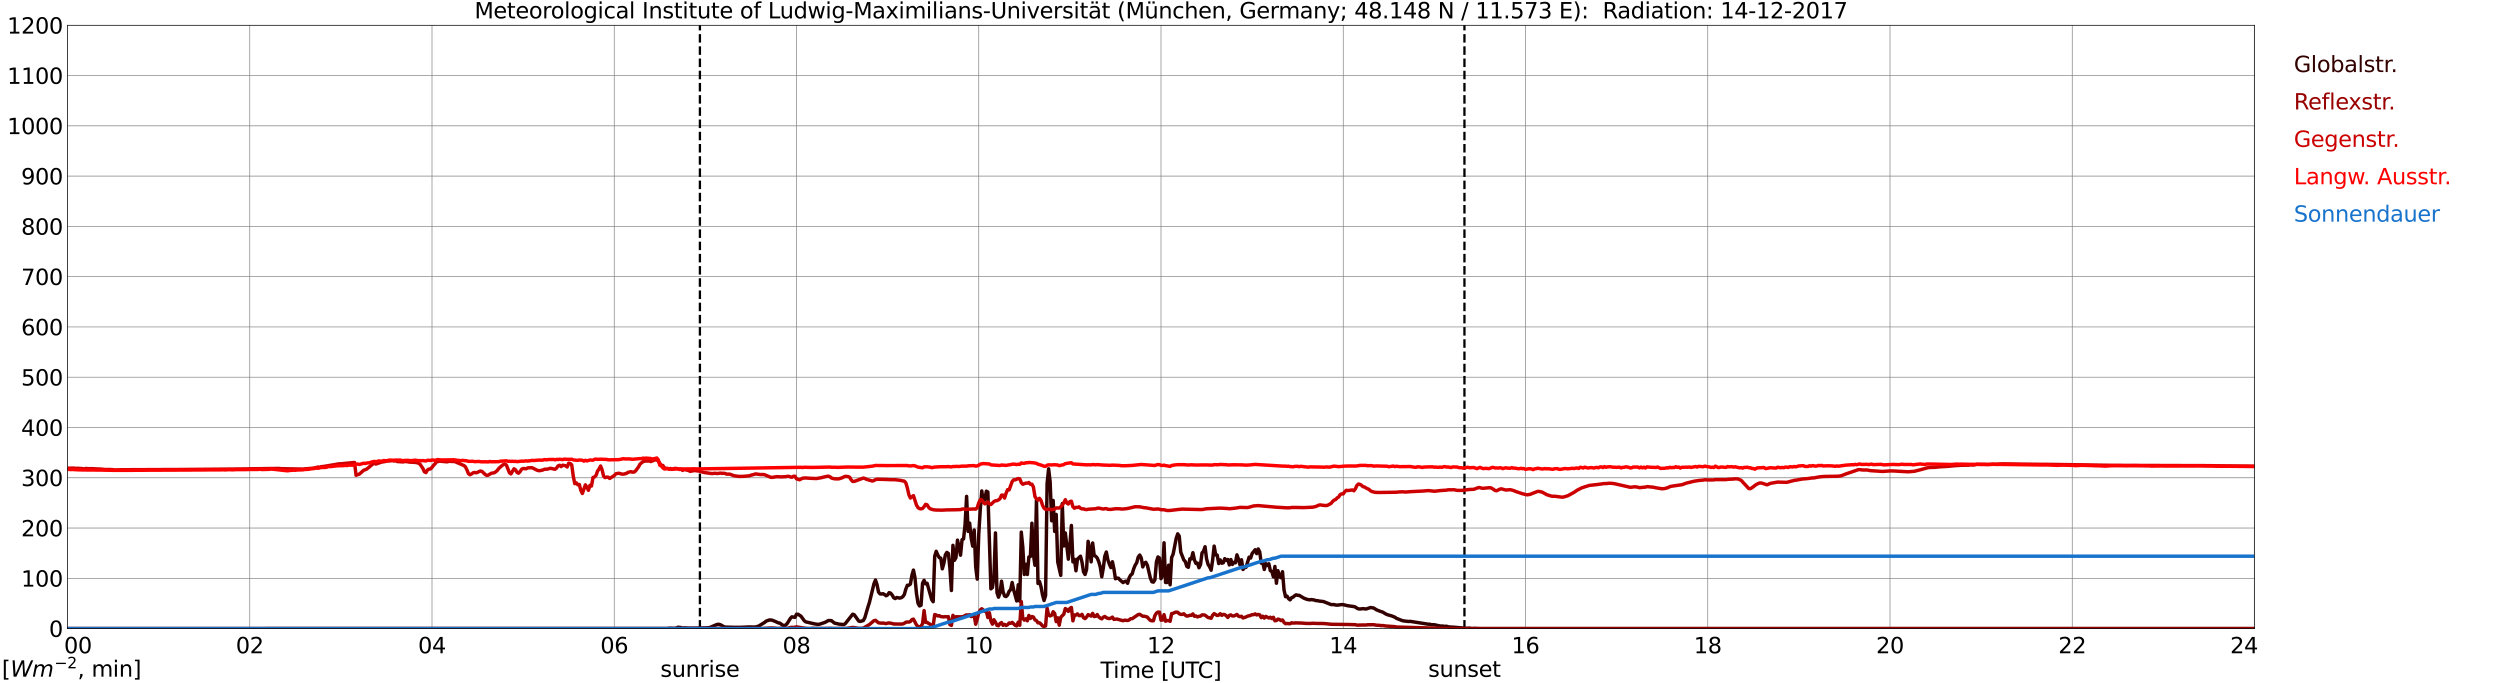 <?xml version="1.0" encoding="utf-8" standalone="no"?>
<!DOCTYPE svg PUBLIC "-//W3C//DTD SVG 1.1//EN"
  "http://www.w3.org/Graphics/SVG/1.1/DTD/svg11.dtd">
<svg xmlns:xlink="http://www.w3.org/1999/xlink" width="1085.4pt" height="296.64pt" viewBox="0 0 1085.4 296.64" xmlns="http://www.w3.org/2000/svg" version="1.1">
 <defs>
  <style type="text/css">*{stroke-linejoin: round; stroke-linecap: butt}</style>
 </defs>
 <g id="figure_1">
  <g id="patch_1">
   <path d="M 0 296.64 
L 1085.4 296.64 
L 1085.4 0 
L 0 0 
z
" style="fill: #ffffff"/>
  </g>
  <g id="axes_1">
   <g id="patch_2">
    <path d="M 29.306 272.909 
L 978.814 272.909 
L 978.814 10.976 
L 29.306 10.976 
z
" style="fill: #ffffff"/>
   </g>
   <g id="patch_3">
    <path d="M 978.814 272.909 
L 978.814 272.909 
L 978.814 10.976 
L 978.814 10.976 
z
" clip-path="url(#p538d8c84fc)" style="fill: #d3d3d3; opacity: 0.25; stroke: #d3d3d3; stroke-linejoin: miter"/>
   </g>
   <g id="matplotlib.axis_1">
    <g id="xtick_1">
     <g id="line2d_1">
      <path d="M 29.306 272.909 
L 29.306 10.976 
" clip-path="url(#p538d8c84fc)" style="fill: none; stroke: #808080; stroke-width: 0.3; stroke-linecap: square"/>
     </g>
     <g id="line2d_2"/>
     <g id="text_1">
      <!--    00 -->
      <g transform="translate(18.733 283.627) scale(0.095 -0.095)">
       <defs>
        <path id="DejaVuSans-20" transform="scale(0.016)"/>
        <path id="DejaVuSans-30" d="M 2034 4250 
Q 1547 4250 1301 3770 
Q 1056 3291 1056 2328 
Q 1056 1369 1301 889 
Q 1547 409 2034 409 
Q 2525 409 2770 889 
Q 3016 1369 3016 2328 
Q 3016 3291 2770 3770 
Q 2525 4250 2034 4250 
z
M 2034 4750 
Q 2819 4750 3233 4129 
Q 3647 3509 3647 2328 
Q 3647 1150 3233 529 
Q 2819 -91 2034 -91 
Q 1250 -91 836 529 
Q 422 1150 422 2328 
Q 422 3509 836 4129 
Q 1250 4750 2034 4750 
z
" transform="scale(0.016)"/>
       </defs>
       <use xlink:href="#DejaVuSans-20"/>
       <use xlink:href="#DejaVuSans-20" transform="translate(31.787 0)"/>
       <use xlink:href="#DejaVuSans-20" transform="translate(63.574 0)"/>
       <use xlink:href="#DejaVuSans-30" transform="translate(95.361 0)"/>
       <use xlink:href="#DejaVuSans-30" transform="translate(158.984 0)"/>
      </g>
     </g>
    </g>
    <g id="xtick_2">
     <g id="line2d_3">
      <path d="M 108.431 272.909 
L 108.431 10.976 
" clip-path="url(#p538d8c84fc)" style="fill: none; stroke: #808080; stroke-width: 0.3; stroke-linecap: square"/>
     </g>
     <g id="line2d_4"/>
     <g id="text_2">
      <!-- 02 -->
      <g transform="translate(102.387 283.627) scale(0.095 -0.095)">
       <defs>
        <path id="DejaVuSans-32" d="M 1228 531 
L 3431 531 
L 3431 0 
L 469 0 
L 469 531 
Q 828 903 1448 1529 
Q 2069 2156 2228 2338 
Q 2531 2678 2651 2914 
Q 2772 3150 2772 3378 
Q 2772 3750 2511 3984 
Q 2250 4219 1831 4219 
Q 1534 4219 1204 4116 
Q 875 4013 500 3803 
L 500 4441 
Q 881 4594 1212 4672 
Q 1544 4750 1819 4750 
Q 2544 4750 2975 4387 
Q 3406 4025 3406 3419 
Q 3406 3131 3298 2873 
Q 3191 2616 2906 2266 
Q 2828 2175 2409 1742 
Q 1991 1309 1228 531 
z
" transform="scale(0.016)"/>
       </defs>
       <use xlink:href="#DejaVuSans-30"/>
       <use xlink:href="#DejaVuSans-32" transform="translate(63.623 0)"/>
      </g>
     </g>
    </g>
    <g id="xtick_3">
     <g id="line2d_5">
      <path d="M 187.557 272.909 
L 187.557 10.976 
" clip-path="url(#p538d8c84fc)" style="fill: none; stroke: #808080; stroke-width: 0.3; stroke-linecap: square"/>
     </g>
     <g id="line2d_6"/>
     <g id="text_3">
      <!-- 04 -->
      <g transform="translate(181.513 283.627) scale(0.095 -0.095)">
       <defs>
        <path id="DejaVuSans-34" d="M 2419 4116 
L 825 1625 
L 2419 1625 
L 2419 4116 
z
M 2253 4666 
L 3047 4666 
L 3047 1625 
L 3713 1625 
L 3713 1100 
L 3047 1100 
L 3047 0 
L 2419 0 
L 2419 1100 
L 313 1100 
L 313 1709 
L 2253 4666 
z
" transform="scale(0.016)"/>
       </defs>
       <use xlink:href="#DejaVuSans-30"/>
       <use xlink:href="#DejaVuSans-34" transform="translate(63.623 0)"/>
      </g>
     </g>
    </g>
    <g id="xtick_4">
     <g id="line2d_7">
      <path d="M 266.683 272.909 
L 266.683 10.976 
" clip-path="url(#p538d8c84fc)" style="fill: none; stroke: #808080; stroke-width: 0.3; stroke-linecap: square"/>
     </g>
     <g id="line2d_8"/>
     <g id="text_4">
      <!-- 06 -->
      <g transform="translate(260.638 283.627) scale(0.095 -0.095)">
       <defs>
        <path id="DejaVuSans-36" d="M 2113 2584 
Q 1688 2584 1439 2293 
Q 1191 2003 1191 1497 
Q 1191 994 1439 701 
Q 1688 409 2113 409 
Q 2538 409 2786 701 
Q 3034 994 3034 1497 
Q 3034 2003 2786 2293 
Q 2538 2584 2113 2584 
z
M 3366 4563 
L 3366 3988 
Q 3128 4100 2886 4159 
Q 2644 4219 2406 4219 
Q 1781 4219 1451 3797 
Q 1122 3375 1075 2522 
Q 1259 2794 1537 2939 
Q 1816 3084 2150 3084 
Q 2853 3084 3261 2657 
Q 3669 2231 3669 1497 
Q 3669 778 3244 343 
Q 2819 -91 2113 -91 
Q 1303 -91 875 529 
Q 447 1150 447 2328 
Q 447 3434 972 4092 
Q 1497 4750 2381 4750 
Q 2619 4750 2861 4703 
Q 3103 4656 3366 4563 
z
" transform="scale(0.016)"/>
       </defs>
       <use xlink:href="#DejaVuSans-30"/>
       <use xlink:href="#DejaVuSans-36" transform="translate(63.623 0)"/>
      </g>
     </g>
    </g>
    <g id="xtick_5">
     <g id="line2d_9">
      <path d="M 345.808 272.909 
L 345.808 10.976 
" clip-path="url(#p538d8c84fc)" style="fill: none; stroke: #808080; stroke-width: 0.3; stroke-linecap: square"/>
     </g>
     <g id="line2d_10"/>
     <g id="text_5">
      <!-- 08 -->
      <g transform="translate(339.764 283.627) scale(0.095 -0.095)">
       <defs>
        <path id="DejaVuSans-38" d="M 2034 2216 
Q 1584 2216 1326 1975 
Q 1069 1734 1069 1313 
Q 1069 891 1326 650 
Q 1584 409 2034 409 
Q 2484 409 2743 651 
Q 3003 894 3003 1313 
Q 3003 1734 2745 1975 
Q 2488 2216 2034 2216 
z
M 1403 2484 
Q 997 2584 770 2862 
Q 544 3141 544 3541 
Q 544 4100 942 4425 
Q 1341 4750 2034 4750 
Q 2731 4750 3128 4425 
Q 3525 4100 3525 3541 
Q 3525 3141 3298 2862 
Q 3072 2584 2669 2484 
Q 3125 2378 3379 2068 
Q 3634 1759 3634 1313 
Q 3634 634 3220 271 
Q 2806 -91 2034 -91 
Q 1263 -91 848 271 
Q 434 634 434 1313 
Q 434 1759 690 2068 
Q 947 2378 1403 2484 
z
M 1172 3481 
Q 1172 3119 1398 2916 
Q 1625 2713 2034 2713 
Q 2441 2713 2670 2916 
Q 2900 3119 2900 3481 
Q 2900 3844 2670 4047 
Q 2441 4250 2034 4250 
Q 1625 4250 1398 4047 
Q 1172 3844 1172 3481 
z
" transform="scale(0.016)"/>
       </defs>
       <use xlink:href="#DejaVuSans-30"/>
       <use xlink:href="#DejaVuSans-38" transform="translate(63.623 0)"/>
      </g>
     </g>
    </g>
    <g id="xtick_6">
     <g id="line2d_11">
      <path d="M 424.934 272.909 
L 424.934 10.976 
" clip-path="url(#p538d8c84fc)" style="fill: none; stroke: #808080; stroke-width: 0.3; stroke-linecap: square"/>
     </g>
     <g id="line2d_12"/>
     <g id="text_6">
      <!-- 10 -->
      <g transform="translate(418.89 283.627) scale(0.095 -0.095)">
       <defs>
        <path id="DejaVuSans-31" d="M 794 531 
L 1825 531 
L 1825 4091 
L 703 3866 
L 703 4441 
L 1819 4666 
L 2450 4666 
L 2450 531 
L 3481 531 
L 3481 0 
L 794 0 
L 794 531 
z
" transform="scale(0.016)"/>
       </defs>
       <use xlink:href="#DejaVuSans-31"/>
       <use xlink:href="#DejaVuSans-30" transform="translate(63.623 0)"/>
      </g>
     </g>
    </g>
    <g id="xtick_7">
     <g id="line2d_13">
      <path d="M 504.06 272.909 
L 504.06 10.976 
" clip-path="url(#p538d8c84fc)" style="fill: none; stroke: #808080; stroke-width: 0.3; stroke-linecap: square"/>
     </g>
     <g id="line2d_14"/>
     <g id="text_7">
      <!-- 12 -->
      <g transform="translate(498.015 283.627) scale(0.095 -0.095)">
       <use xlink:href="#DejaVuSans-31"/>
       <use xlink:href="#DejaVuSans-32" transform="translate(63.623 0)"/>
      </g>
     </g>
    </g>
    <g id="xtick_8">
     <g id="line2d_15">
      <path d="M 583.185 272.909 
L 583.185 10.976 
" clip-path="url(#p538d8c84fc)" style="fill: none; stroke: #808080; stroke-width: 0.3; stroke-linecap: square"/>
     </g>
     <g id="line2d_16"/>
     <g id="text_8">
      <!-- 14 -->
      <g transform="translate(577.141 283.627) scale(0.095 -0.095)">
       <use xlink:href="#DejaVuSans-31"/>
       <use xlink:href="#DejaVuSans-34" transform="translate(63.623 0)"/>
      </g>
     </g>
    </g>
    <g id="xtick_9">
     <g id="line2d_17">
      <path d="M 662.311 272.909 
L 662.311 10.976 
" clip-path="url(#p538d8c84fc)" style="fill: none; stroke: #808080; stroke-width: 0.3; stroke-linecap: square"/>
     </g>
     <g id="line2d_18"/>
     <g id="text_9">
      <!-- 16 -->
      <g transform="translate(656.267 283.627) scale(0.095 -0.095)">
       <use xlink:href="#DejaVuSans-31"/>
       <use xlink:href="#DejaVuSans-36" transform="translate(63.623 0)"/>
      </g>
     </g>
    </g>
    <g id="xtick_10">
     <g id="line2d_19">
      <path d="M 741.437 272.909 
L 741.437 10.976 
" clip-path="url(#p538d8c84fc)" style="fill: none; stroke: #808080; stroke-width: 0.3; stroke-linecap: square"/>
     </g>
     <g id="line2d_20"/>
     <g id="text_10">
      <!-- 18 -->
      <g transform="translate(735.392 283.627) scale(0.095 -0.095)">
       <use xlink:href="#DejaVuSans-31"/>
       <use xlink:href="#DejaVuSans-38" transform="translate(63.623 0)"/>
      </g>
     </g>
    </g>
    <g id="xtick_11">
     <g id="line2d_21">
      <path d="M 820.562 272.909 
L 820.562 10.976 
" clip-path="url(#p538d8c84fc)" style="fill: none; stroke: #808080; stroke-width: 0.3; stroke-linecap: square"/>
     </g>
     <g id="line2d_22"/>
     <g id="text_11">
      <!-- 20 -->
      <g transform="translate(814.518 283.627) scale(0.095 -0.095)">
       <use xlink:href="#DejaVuSans-32"/>
       <use xlink:href="#DejaVuSans-30" transform="translate(63.623 0)"/>
      </g>
     </g>
    </g>
    <g id="xtick_12">
     <g id="line2d_23">
      <path d="M 899.688 272.909 
L 899.688 10.976 
" clip-path="url(#p538d8c84fc)" style="fill: none; stroke: #808080; stroke-width: 0.3; stroke-linecap: square"/>
     </g>
     <g id="line2d_24"/>
     <g id="text_12">
      <!-- 22 -->
      <g transform="translate(893.644 283.627) scale(0.095 -0.095)">
       <use xlink:href="#DejaVuSans-32"/>
       <use xlink:href="#DejaVuSans-32" transform="translate(63.623 0)"/>
      </g>
     </g>
    </g>
    <g id="xtick_13">
     <g id="line2d_25">
      <path d="M 978.814 272.909 
L 978.814 10.976 
" clip-path="url(#p538d8c84fc)" style="fill: none; stroke: #808080; stroke-width: 0.3; stroke-linecap: square"/>
     </g>
     <g id="line2d_26"/>
     <g id="text_13">
      <!-- 24    -->
      <g transform="translate(968.241 283.627) scale(0.095 -0.095)">
       <use xlink:href="#DejaVuSans-32"/>
       <use xlink:href="#DejaVuSans-34" transform="translate(63.623 0)"/>
       <use xlink:href="#DejaVuSans-20" transform="translate(127.246 0)"/>
       <use xlink:href="#DejaVuSans-20" transform="translate(159.033 0)"/>
       <use xlink:href="#DejaVuSans-20" transform="translate(190.82 0)"/>
      </g>
     </g>
    </g>
    <g id="text_14">
     <!-- Time [UTC] -->
     <g transform="translate(477.806 294.322) scale(0.095 -0.095)">
      <defs>
       <path id="DejaVuSans-54" d="M -19 4666 
L 3928 4666 
L 3928 4134 
L 2272 4134 
L 2272 0 
L 1638 0 
L 1638 4134 
L -19 4134 
L -19 4666 
z
" transform="scale(0.016)"/>
       <path id="DejaVuSans-69" d="M 603 3500 
L 1178 3500 
L 1178 0 
L 603 0 
L 603 3500 
z
M 603 4863 
L 1178 4863 
L 1178 4134 
L 603 4134 
L 603 4863 
z
" transform="scale(0.016)"/>
       <path id="DejaVuSans-6d" d="M 3328 2828 
Q 3544 3216 3844 3400 
Q 4144 3584 4550 3584 
Q 5097 3584 5394 3201 
Q 5691 2819 5691 2113 
L 5691 0 
L 5113 0 
L 5113 2094 
Q 5113 2597 4934 2840 
Q 4756 3084 4391 3084 
Q 3944 3084 3684 2787 
Q 3425 2491 3425 1978 
L 3425 0 
L 2847 0 
L 2847 2094 
Q 2847 2600 2669 2842 
Q 2491 3084 2119 3084 
Q 1678 3084 1418 2786 
Q 1159 2488 1159 1978 
L 1159 0 
L 581 0 
L 581 3500 
L 1159 3500 
L 1159 2956 
Q 1356 3278 1631 3431 
Q 1906 3584 2284 3584 
Q 2666 3584 2933 3390 
Q 3200 3197 3328 2828 
z
" transform="scale(0.016)"/>
       <path id="DejaVuSans-65" d="M 3597 1894 
L 3597 1613 
L 953 1613 
Q 991 1019 1311 708 
Q 1631 397 2203 397 
Q 2534 397 2845 478 
Q 3156 559 3463 722 
L 3463 178 
Q 3153 47 2828 -22 
Q 2503 -91 2169 -91 
Q 1331 -91 842 396 
Q 353 884 353 1716 
Q 353 2575 817 3079 
Q 1281 3584 2069 3584 
Q 2775 3584 3186 3129 
Q 3597 2675 3597 1894 
z
M 3022 2063 
Q 3016 2534 2758 2815 
Q 2500 3097 2075 3097 
Q 1594 3097 1305 2825 
Q 1016 2553 972 2059 
L 3022 2063 
z
" transform="scale(0.016)"/>
       <path id="DejaVuSans-5b" d="M 550 4863 
L 1875 4863 
L 1875 4416 
L 1125 4416 
L 1125 -397 
L 1875 -397 
L 1875 -844 
L 550 -844 
L 550 4863 
z
" transform="scale(0.016)"/>
       <path id="DejaVuSans-55" d="M 556 4666 
L 1191 4666 
L 1191 1831 
Q 1191 1081 1462 751 
Q 1734 422 2344 422 
Q 2950 422 3222 751 
Q 3494 1081 3494 1831 
L 3494 4666 
L 4128 4666 
L 4128 1753 
Q 4128 841 3676 375 
Q 3225 -91 2344 -91 
Q 1459 -91 1007 375 
Q 556 841 556 1753 
L 556 4666 
z
" transform="scale(0.016)"/>
       <path id="DejaVuSans-43" d="M 4122 4306 
L 4122 3641 
Q 3803 3938 3442 4084 
Q 3081 4231 2675 4231 
Q 1875 4231 1450 3742 
Q 1025 3253 1025 2328 
Q 1025 1406 1450 917 
Q 1875 428 2675 428 
Q 3081 428 3442 575 
Q 3803 722 4122 1019 
L 4122 359 
Q 3791 134 3420 21 
Q 3050 -91 2638 -91 
Q 1578 -91 968 557 
Q 359 1206 359 2328 
Q 359 3453 968 4101 
Q 1578 4750 2638 4750 
Q 3056 4750 3426 4639 
Q 3797 4528 4122 4306 
z
" transform="scale(0.016)"/>
       <path id="DejaVuSans-5d" d="M 1947 4863 
L 1947 -844 
L 622 -844 
L 622 -397 
L 1369 -397 
L 1369 4416 
L 622 4416 
L 622 4863 
L 1947 4863 
z
" transform="scale(0.016)"/>
      </defs>
      <use xlink:href="#DejaVuSans-54"/>
      <use xlink:href="#DejaVuSans-69" transform="translate(57.959 0)"/>
      <use xlink:href="#DejaVuSans-6d" transform="translate(85.742 0)"/>
      <use xlink:href="#DejaVuSans-65" transform="translate(183.154 0)"/>
      <use xlink:href="#DejaVuSans-20" transform="translate(244.678 0)"/>
      <use xlink:href="#DejaVuSans-5b" transform="translate(276.465 0)"/>
      <use xlink:href="#DejaVuSans-55" transform="translate(315.479 0)"/>
      <use xlink:href="#DejaVuSans-54" transform="translate(388.672 0)"/>
      <use xlink:href="#DejaVuSans-43" transform="translate(443.881 0)"/>
      <use xlink:href="#DejaVuSans-5d" transform="translate(513.705 0)"/>
     </g>
    </g>
   </g>
   <g id="matplotlib.axis_2">
    <g id="ytick_1">
     <g id="line2d_27">
      <path d="M 29.306 272.909 
L 978.814 272.909 
" clip-path="url(#p538d8c84fc)" style="fill: none; stroke: #808080; stroke-width: 0.3; stroke-linecap: square"/>
     </g>
     <g id="line2d_28"/>
     <g id="text_15">
      <!-- 0 -->
      <g transform="translate(21.261 276.518) scale(0.095 -0.095)">
       <use xlink:href="#DejaVuSans-30"/>
      </g>
     </g>
    </g>
    <g id="ytick_2">
     <g id="line2d_29">
      <path d="M 29.306 251.081 
L 978.814 251.081 
" clip-path="url(#p538d8c84fc)" style="fill: none; stroke: #808080; stroke-width: 0.3; stroke-linecap: square"/>
     </g>
     <g id="line2d_30"/>
     <g id="text_16">
      <!-- 100 -->
      <g transform="translate(9.173 254.69) scale(0.095 -0.095)">
       <use xlink:href="#DejaVuSans-31"/>
       <use xlink:href="#DejaVuSans-30" transform="translate(63.623 0)"/>
       <use xlink:href="#DejaVuSans-30" transform="translate(127.246 0)"/>
      </g>
     </g>
    </g>
    <g id="ytick_3">
     <g id="line2d_31">
      <path d="M 29.306 229.253 
L 978.814 229.253 
" clip-path="url(#p538d8c84fc)" style="fill: none; stroke: #808080; stroke-width: 0.3; stroke-linecap: square"/>
     </g>
     <g id="line2d_32"/>
     <g id="text_17">
      <!-- 200 -->
      <g transform="translate(9.173 232.863) scale(0.095 -0.095)">
       <use xlink:href="#DejaVuSans-32"/>
       <use xlink:href="#DejaVuSans-30" transform="translate(63.623 0)"/>
       <use xlink:href="#DejaVuSans-30" transform="translate(127.246 0)"/>
      </g>
     </g>
    </g>
    <g id="ytick_4">
     <g id="line2d_33">
      <path d="M 29.306 207.426 
L 978.814 207.426 
" clip-path="url(#p538d8c84fc)" style="fill: none; stroke: #808080; stroke-width: 0.3; stroke-linecap: square"/>
     </g>
     <g id="line2d_34"/>
     <g id="text_18">
      <!-- 300 -->
      <g transform="translate(9.173 211.035) scale(0.095 -0.095)">
       <defs>
        <path id="DejaVuSans-33" d="M 2597 2516 
Q 3050 2419 3304 2112 
Q 3559 1806 3559 1356 
Q 3559 666 3084 287 
Q 2609 -91 1734 -91 
Q 1441 -91 1130 -33 
Q 819 25 488 141 
L 488 750 
Q 750 597 1062 519 
Q 1375 441 1716 441 
Q 2309 441 2620 675 
Q 2931 909 2931 1356 
Q 2931 1769 2642 2001 
Q 2353 2234 1838 2234 
L 1294 2234 
L 1294 2753 
L 1863 2753 
Q 2328 2753 2575 2939 
Q 2822 3125 2822 3475 
Q 2822 3834 2567 4026 
Q 2313 4219 1838 4219 
Q 1578 4219 1281 4162 
Q 984 4106 628 3988 
L 628 4550 
Q 988 4650 1302 4700 
Q 1616 4750 1894 4750 
Q 2613 4750 3031 4423 
Q 3450 4097 3450 3541 
Q 3450 3153 3228 2886 
Q 3006 2619 2597 2516 
z
" transform="scale(0.016)"/>
       </defs>
       <use xlink:href="#DejaVuSans-33"/>
       <use xlink:href="#DejaVuSans-30" transform="translate(63.623 0)"/>
       <use xlink:href="#DejaVuSans-30" transform="translate(127.246 0)"/>
      </g>
     </g>
    </g>
    <g id="ytick_5">
     <g id="line2d_35">
      <path d="M 29.306 185.598 
L 978.814 185.598 
" clip-path="url(#p538d8c84fc)" style="fill: none; stroke: #808080; stroke-width: 0.3; stroke-linecap: square"/>
     </g>
     <g id="line2d_36"/>
     <g id="text_19">
      <!-- 400 -->
      <g transform="translate(9.173 189.207) scale(0.095 -0.095)">
       <use xlink:href="#DejaVuSans-34"/>
       <use xlink:href="#DejaVuSans-30" transform="translate(63.623 0)"/>
       <use xlink:href="#DejaVuSans-30" transform="translate(127.246 0)"/>
      </g>
     </g>
    </g>
    <g id="ytick_6">
     <g id="line2d_37">
      <path d="M 29.306 163.77 
L 978.814 163.77 
" clip-path="url(#p538d8c84fc)" style="fill: none; stroke: #808080; stroke-width: 0.3; stroke-linecap: square"/>
     </g>
     <g id="line2d_38"/>
     <g id="text_20">
      <!-- 500 -->
      <g transform="translate(9.173 167.379) scale(0.095 -0.095)">
       <defs>
        <path id="DejaVuSans-35" d="M 691 4666 
L 3169 4666 
L 3169 4134 
L 1269 4134 
L 1269 2991 
Q 1406 3038 1543 3061 
Q 1681 3084 1819 3084 
Q 2600 3084 3056 2656 
Q 3513 2228 3513 1497 
Q 3513 744 3044 326 
Q 2575 -91 1722 -91 
Q 1428 -91 1123 -41 
Q 819 9 494 109 
L 494 744 
Q 775 591 1075 516 
Q 1375 441 1709 441 
Q 2250 441 2565 725 
Q 2881 1009 2881 1497 
Q 2881 1984 2565 2268 
Q 2250 2553 1709 2553 
Q 1456 2553 1204 2497 
Q 953 2441 691 2322 
L 691 4666 
z
" transform="scale(0.016)"/>
       </defs>
       <use xlink:href="#DejaVuSans-35"/>
       <use xlink:href="#DejaVuSans-30" transform="translate(63.623 0)"/>
       <use xlink:href="#DejaVuSans-30" transform="translate(127.246 0)"/>
      </g>
     </g>
    </g>
    <g id="ytick_7">
     <g id="line2d_39">
      <path d="M 29.306 141.942 
L 978.814 141.942 
" clip-path="url(#p538d8c84fc)" style="fill: none; stroke: #808080; stroke-width: 0.3; stroke-linecap: square"/>
     </g>
     <g id="line2d_40"/>
     <g id="text_21">
      <!-- 600 -->
      <g transform="translate(9.173 145.551) scale(0.095 -0.095)">
       <use xlink:href="#DejaVuSans-36"/>
       <use xlink:href="#DejaVuSans-30" transform="translate(63.623 0)"/>
       <use xlink:href="#DejaVuSans-30" transform="translate(127.246 0)"/>
      </g>
     </g>
    </g>
    <g id="ytick_8">
     <g id="line2d_41">
      <path d="M 29.306 120.114 
L 978.814 120.114 
" clip-path="url(#p538d8c84fc)" style="fill: none; stroke: #808080; stroke-width: 0.3; stroke-linecap: square"/>
     </g>
     <g id="line2d_42"/>
     <g id="text_22">
      <!-- 700 -->
      <g transform="translate(9.173 123.724) scale(0.095 -0.095)">
       <defs>
        <path id="DejaVuSans-37" d="M 525 4666 
L 3525 4666 
L 3525 4397 
L 1831 0 
L 1172 0 
L 2766 4134 
L 525 4134 
L 525 4666 
z
" transform="scale(0.016)"/>
       </defs>
       <use xlink:href="#DejaVuSans-37"/>
       <use xlink:href="#DejaVuSans-30" transform="translate(63.623 0)"/>
       <use xlink:href="#DejaVuSans-30" transform="translate(127.246 0)"/>
      </g>
     </g>
    </g>
    <g id="ytick_9">
     <g id="line2d_43">
      <path d="M 29.306 98.287 
L 978.814 98.287 
" clip-path="url(#p538d8c84fc)" style="fill: none; stroke: #808080; stroke-width: 0.3; stroke-linecap: square"/>
     </g>
     <g id="line2d_44"/>
     <g id="text_23">
      <!-- 800 -->
      <g transform="translate(9.173 101.896) scale(0.095 -0.095)">
       <use xlink:href="#DejaVuSans-38"/>
       <use xlink:href="#DejaVuSans-30" transform="translate(63.623 0)"/>
       <use xlink:href="#DejaVuSans-30" transform="translate(127.246 0)"/>
      </g>
     </g>
    </g>
    <g id="ytick_10">
     <g id="line2d_45">
      <path d="M 29.306 76.459 
L 978.814 76.459 
" clip-path="url(#p538d8c84fc)" style="fill: none; stroke: #808080; stroke-width: 0.3; stroke-linecap: square"/>
     </g>
     <g id="line2d_46"/>
     <g id="text_24">
      <!-- 900 -->
      <g transform="translate(9.173 80.068) scale(0.095 -0.095)">
       <defs>
        <path id="DejaVuSans-39" d="M 703 97 
L 703 672 
Q 941 559 1184 500 
Q 1428 441 1663 441 
Q 2288 441 2617 861 
Q 2947 1281 2994 2138 
Q 2813 1869 2534 1725 
Q 2256 1581 1919 1581 
Q 1219 1581 811 2004 
Q 403 2428 403 3163 
Q 403 3881 828 4315 
Q 1253 4750 1959 4750 
Q 2769 4750 3195 4129 
Q 3622 3509 3622 2328 
Q 3622 1225 3098 567 
Q 2575 -91 1691 -91 
Q 1453 -91 1209 -44 
Q 966 3 703 97 
z
M 1959 2075 
Q 2384 2075 2632 2365 
Q 2881 2656 2881 3163 
Q 2881 3666 2632 3958 
Q 2384 4250 1959 4250 
Q 1534 4250 1286 3958 
Q 1038 3666 1038 3163 
Q 1038 2656 1286 2365 
Q 1534 2075 1959 2075 
z
" transform="scale(0.016)"/>
       </defs>
       <use xlink:href="#DejaVuSans-39"/>
       <use xlink:href="#DejaVuSans-30" transform="translate(63.623 0)"/>
       <use xlink:href="#DejaVuSans-30" transform="translate(127.246 0)"/>
      </g>
     </g>
    </g>
    <g id="ytick_11">
     <g id="line2d_47">
      <path d="M 29.306 54.631 
L 978.814 54.631 
" clip-path="url(#p538d8c84fc)" style="fill: none; stroke: #808080; stroke-width: 0.3; stroke-linecap: square"/>
     </g>
     <g id="line2d_48"/>
     <g id="text_25">
      <!-- 1000 -->
      <g transform="translate(3.128 58.24) scale(0.095 -0.095)">
       <use xlink:href="#DejaVuSans-31"/>
       <use xlink:href="#DejaVuSans-30" transform="translate(63.623 0)"/>
       <use xlink:href="#DejaVuSans-30" transform="translate(127.246 0)"/>
       <use xlink:href="#DejaVuSans-30" transform="translate(190.869 0)"/>
      </g>
     </g>
    </g>
    <g id="ytick_12">
     <g id="line2d_49">
      <path d="M 29.306 32.803 
L 978.814 32.803 
" clip-path="url(#p538d8c84fc)" style="fill: none; stroke: #808080; stroke-width: 0.3; stroke-linecap: square"/>
     </g>
     <g id="line2d_50"/>
     <g id="text_26">
      <!-- 1100 -->
      <g transform="translate(3.128 36.413) scale(0.095 -0.095)">
       <use xlink:href="#DejaVuSans-31"/>
       <use xlink:href="#DejaVuSans-31" transform="translate(63.623 0)"/>
       <use xlink:href="#DejaVuSans-30" transform="translate(127.246 0)"/>
       <use xlink:href="#DejaVuSans-30" transform="translate(190.869 0)"/>
      </g>
     </g>
    </g>
    <g id="ytick_13">
     <g id="line2d_51">
      <path d="M 29.306 10.976 
L 978.814 10.976 
" clip-path="url(#p538d8c84fc)" style="fill: none; stroke: #808080; stroke-width: 0.3; stroke-linecap: square"/>
     </g>
     <g id="line2d_52"/>
     <g id="text_27">
      <!-- 1200 -->
      <g transform="translate(3.128 14.585) scale(0.095 -0.095)">
       <use xlink:href="#DejaVuSans-31"/>
       <use xlink:href="#DejaVuSans-32" transform="translate(63.623 0)"/>
       <use xlink:href="#DejaVuSans-30" transform="translate(127.246 0)"/>
       <use xlink:href="#DejaVuSans-30" transform="translate(190.869 0)"/>
      </g>
     </g>
    </g>
   </g>
   <g id="line2d_53">
    <path d="M 303.872 272.909 
L 303.872 10.976 
" clip-path="url(#p538d8c84fc)" style="fill: none; stroke-dasharray: 3.7,1.6; stroke-dashoffset: 0; stroke: #000000"/>
   </g>
   <g id="line2d_54">
    <path d="M 635.804 272.909 
L 635.804 10.976 
" clip-path="url(#p538d8c84fc)" style="fill: none; stroke-dasharray: 3.7,1.6; stroke-dashoffset: 0; stroke: #000000"/>
   </g>
   <g id="line2d_55">
    <path d="M 29.306 272.909 
L 289.761 272.909 
L 290.42 272.765 
L 292.399 272.787 
L 293.058 272.828 
L 293.717 272.638 
L 294.377 272.319 
L 295.696 272.468 
L 296.355 272.723 
L 297.014 272.594 
L 298.992 272.701 
L 302.289 272.701 
L 306.905 272.594 
L 308.224 272.426 
L 310.861 271.285 
L 311.521 271.073 
L 312.18 271.051 
L 312.839 271.263 
L 314.158 272.025 
L 314.818 272.256 
L 318.774 272.363 
L 321.411 272.363 
L 325.368 272.193 
L 327.346 272.256 
L 328.005 272.215 
L 329.324 271.855 
L 331.961 270.226 
L 332.621 269.676 
L 333.94 269.189 
L 334.599 269.17 
L 335.258 269.274 
L 336.577 269.803 
L 337.896 270.416 
L 338.555 270.523 
L 339.874 271.453 
L 340.533 271.579 
L 341.193 271.326 
L 341.852 270.564 
L 343.171 268.449 
L 343.83 267.795 
L 345.149 268.048 
L 345.808 266.673 
L 346.468 266.673 
L 347.787 267.561 
L 349.105 269.401 
L 349.765 269.973 
L 353.721 270.883 
L 355.04 271.073 
L 355.699 271.029 
L 357.677 270.396 
L 358.337 270.141 
L 359.655 269.401 
L 360.974 269.445 
L 362.293 270.523 
L 364.271 270.966 
L 366.249 271.156 
L 366.909 270.84 
L 370.206 266.673 
L 370.865 266.884 
L 372.843 269.656 
L 373.502 269.803 
L 374.821 269.401 
L 375.481 268.155 
L 376.799 263.628 
L 377.459 261.576 
L 379.437 253.454 
L 380.096 251.825 
L 380.756 253.77 
L 381.415 257.029 
L 382.074 257.832 
L 382.734 257.896 
L 383.393 257.769 
L 384.053 258.149 
L 384.712 258.657 
L 385.371 258.297 
L 386.031 257.304 
L 386.69 257.536 
L 387.349 258.339 
L 388.009 259.524 
L 388.668 259.862 
L 389.328 259.419 
L 390.646 259.672 
L 391.306 259.502 
L 391.965 259.037 
L 392.624 258.107 
L 393.284 255.739 
L 393.943 254.089 
L 394.603 254.089 
L 395.262 253.558 
L 395.921 249.752 
L 396.581 247.51 
L 397.24 250.789 
L 397.899 257.706 
L 398.559 261.892 
L 399.218 263.078 
L 399.878 262.781 
L 400.537 253.201 
L 401.196 251.952 
L 401.856 253.495 
L 402.515 253.242 
L 404.493 260.308 
L 405.153 261.237 
L 405.812 241.462 
L 406.471 239.346 
L 407.131 240.911 
L 407.79 242.097 
L 408.45 242.328 
L 409.109 246.96 
L 409.768 244.655 
L 410.428 240.911 
L 411.087 239.833 
L 411.746 240.298 
L 412.406 246.707 
L 413.065 256.372 
L 413.725 236.766 
L 414.384 243.258 
L 415.043 242.075 
L 415.703 234.503 
L 416.362 237.399 
L 417.022 241.038 
L 417.681 234.313 
L 418.34 233.975 
L 419 227.693 
L 419.659 215.508 
L 420.318 230.716 
L 420.978 227.121 
L 421.637 233.573 
L 422.297 237.105 
L 422.956 230.102 
L 423.615 246.22 
L 424.275 251.443 
L 424.934 231.942 
L 425.593 221.262 
L 426.253 213.14 
L 426.912 218.088 
L 427.572 216.779 
L 428.231 213.245 
L 428.89 213.605 
L 430.209 255.654 
L 430.869 255.082 
L 431.528 250.684 
L 432.187 231.373 
L 432.847 257.282 
L 433.506 259.271 
L 434.165 257.494 
L 434.825 252.332 
L 435.484 256.9 
L 436.144 258.762 
L 436.803 258.996 
L 437.462 258.339 
L 438.122 256.732 
L 438.781 255.97 
L 439.44 252.904 
L 440.1 256.097 
L 441.419 260.921 
L 442.078 253.877 
L 442.737 261.004 
L 443.397 231.034 
L 444.056 237.528 
L 444.716 249.413 
L 445.375 244.993 
L 446.034 249.413 
L 446.694 241.8 
L 447.353 241.61 
L 448.012 227.162 
L 448.672 240.763 
L 449.331 245.417 
L 449.991 217.032 
L 450.65 253.305 
L 451.309 252.48 
L 451.969 254.766 
L 452.628 258.297 
L 453.287 260.709 
L 453.947 258.572 
L 454.606 209.947 
L 455.266 203.538 
L 455.925 209.1 
L 456.584 226.106 
L 457.244 217.285 
L 457.903 230.738 
L 458.563 223.355 
L 459.222 243.978 
L 460.541 249.795 
L 461.2 218.638 
L 461.859 237.041 
L 462.519 231.392 
L 463.838 242.773 
L 464.497 236.574 
L 465.156 228.136 
L 465.816 243.937 
L 466.475 242.815 
L 467.134 247.807 
L 467.794 242.73 
L 469.113 241.483 
L 469.772 244.127 
L 470.431 248.313 
L 471.091 249.413 
L 471.75 247.235 
L 472.409 235.031 
L 473.069 238.098 
L 473.728 243.937 
L 474.388 235.751 
L 475.047 241.165 
L 475.706 241.525 
L 476.366 242.243 
L 477.025 243.83 
L 477.685 246.135 
L 478.344 250.409 
L 479.003 246.685 
L 479.663 241.483 
L 480.322 239.663 
L 480.981 243.027 
L 481.641 244.93 
L 482.3 246.432 
L 482.96 243.893 
L 483.619 247.004 
L 484.278 251.275 
L 484.938 250.978 
L 485.597 251.042 
L 486.256 251.784 
L 487.575 252.925 
L 488.235 252.48 
L 488.894 252.312 
L 489.553 253.242 
L 490.213 250.959 
L 490.872 249.688 
L 491.532 249.202 
L 492.191 246.982 
L 492.85 245.373 
L 493.51 244.317 
L 494.169 241.863 
L 494.828 240.975 
L 495.488 242.243 
L 496.147 246.135 
L 496.807 244.507 
L 497.466 244.127 
L 498.125 245.353 
L 499.444 250.978 
L 500.103 252.565 
L 500.763 252.736 
L 501.422 251.655 
L 502.082 243.915 
L 502.741 241.8 
L 503.4 242.306 
L 504.06 251.234 
L 504.719 249.815 
L 505.379 235.666 
L 506.038 252.882 
L 506.697 252.882 
L 507.357 245.395 
L 508.016 253.899 
L 508.675 242.053 
L 509.335 240.551 
L 510.654 233.741 
L 511.313 231.774 
L 511.972 232.726 
L 512.632 239.685 
L 513.95 243.09 
L 514.61 243.808 
L 515.269 245.903 
L 515.929 246.305 
L 516.588 242.603 
L 517.247 242.666 
L 517.907 239.96 
L 518.566 243.09 
L 519.226 244.613 
L 519.885 244.465 
L 520.544 246.495 
L 521.204 245.164 
L 521.863 240.086 
L 522.522 239.283 
L 523.182 237.38 
L 523.841 242.625 
L 524.501 245.057 
L 525.16 246.072 
L 525.819 247.573 
L 526.479 243.131 
L 527.138 237.105 
L 527.797 240.911 
L 528.457 240.997 
L 529.116 244.677 
L 529.776 243.09 
L 530.435 244.528 
L 531.094 244.338 
L 531.754 242.54 
L 532.413 243.302 
L 533.073 242.92 
L 533.732 245.268 
L 534.391 242.941 
L 535.051 245.057 
L 535.71 244.146 
L 536.369 244.338 
L 537.029 240.89 
L 537.688 242.752 
L 538.348 245.227 
L 539.007 243.027 
L 539.666 247.235 
L 540.326 246.432 
L 540.985 246.283 
L 542.304 241.905 
L 542.963 242.287 
L 543.623 240.32 
L 544.941 238.67 
L 545.601 240.361 
L 546.26 238.331 
L 546.919 239.621 
L 547.579 244.507 
L 548.238 244.042 
L 548.898 247.235 
L 549.557 244.718 
L 550.216 245.522 
L 550.876 244.76 
L 551.535 247.785 
L 552.195 248.102 
L 552.854 250.45 
L 553.513 245.945 
L 554.173 253.22 
L 554.832 247.785 
L 555.491 250.282 
L 556.151 250.83 
L 556.81 248.23 
L 557.47 256.119 
L 558.129 259.059 
L 558.788 258.826 
L 559.448 259.926 
L 560.107 260.434 
L 560.766 259.483 
L 561.426 259.249 
L 562.085 258.636 
L 562.745 258.256 
L 563.404 258.468 
L 564.063 258.468 
L 566.042 259.672 
L 567.36 260.201 
L 568.679 260.434 
L 569.338 260.308 
L 570.657 260.517 
L 571.317 260.773 
L 571.976 260.773 
L 572.635 260.941 
L 574.613 261.174 
L 577.91 262.486 
L 579.229 262.486 
L 579.889 262.676 
L 580.548 262.739 
L 582.526 262.486 
L 583.185 262.528 
L 585.164 262.992 
L 587.801 263.353 
L 588.46 263.564 
L 589.12 264.051 
L 589.779 264.346 
L 590.439 264.409 
L 591.757 264.241 
L 593.076 264.409 
L 595.054 263.754 
L 596.373 263.966 
L 597.692 264.791 
L 599.011 265.319 
L 600.329 265.765 
L 601.648 266.568 
L 602.307 266.863 
L 604.286 267.434 
L 605.604 267.963 
L 606.264 268.449 
L 608.901 269.486 
L 610.22 269.676 
L 611.539 269.825 
L 612.198 269.761 
L 620.111 271.01 
L 620.77 271.01 
L 621.429 271.222 
L 622.748 271.241 
L 625.386 271.813 
L 626.045 271.791 
L 627.364 271.94 
L 628.023 271.876 
L 628.683 272.13 
L 630.001 272.256 
L 631.32 272.319 
L 636.595 272.787 
L 637.914 272.701 
L 639.233 272.909 
L 639.892 272.806 
L 642.53 272.909 
L 978.154 272.909 
L 978.154 272.909 
" clip-path="url(#p538d8c84fc)" style="fill: none; stroke: #330000; stroke-width: 1.5; stroke-linecap: square"/>
   </g>
   <g id="line2d_56">
    <path d="M 29.306 272.909 
L 310.202 272.867 
L 311.521 272.782 
L 314.158 272.854 
L 316.136 272.909 
L 331.302 272.845 
L 334.599 272.634 
L 335.918 272.677 
L 337.896 272.867 
L 338.555 272.765 
L 341.852 272.804 
L 343.171 272.444 
L 343.83 272.359 
L 344.49 272.422 
L 345.808 272.169 
L 349.105 272.697 
L 350.424 272.845 
L 351.743 272.887 
L 352.402 272.767 
L 357.677 272.845 
L 360.974 272.782 
L 361.634 272.867 
L 363.612 272.839 
L 367.568 272.824 
L 370.206 272.402 
L 371.524 272.592 
L 372.843 272.824 
L 374.162 272.782 
L 374.821 272.697 
L 377.459 271.154 
L 379.437 269.482 
L 380.096 269.314 
L 381.415 270.414 
L 382.734 270.562 
L 383.393 270.497 
L 384.712 270.752 
L 385.371 270.54 
L 386.031 270.455 
L 387.349 270.689 
L 388.009 270.92 
L 391.306 270.942 
L 391.965 270.879 
L 392.624 270.604 
L 393.284 270.159 
L 393.943 270.032 
L 394.603 270.076 
L 395.262 269.842 
L 395.921 269.017 
L 396.581 268.805 
L 397.899 271.302 
L 398.559 271.999 
L 399.218 272.169 
L 399.878 271.894 
L 400.537 270.772 
L 401.196 265.105 
L 401.856 270.18 
L 402.515 270.202 
L 403.175 270.689 
L 403.834 271.005 
L 404.493 271.597 
L 405.153 271.577 
L 405.812 266.817 
L 406.471 267.009 
L 407.131 267.43 
L 407.79 267.303 
L 408.45 267.705 
L 409.768 267.834 
L 410.428 267.705 
L 411.087 267.812 
L 411.746 267.727 
L 412.406 271.154 
L 413.065 271.534 
L 413.725 267.155 
L 414.384 268.447 
L 415.043 267.768 
L 417.022 267.812 
L 418.34 267.685 
L 419 267.22 
L 419.659 266.945 
L 420.318 267.072 
L 420.978 266.88 
L 421.637 267.685 
L 422.956 267.325 
L 423.615 271.005 
L 424.275 268.72 
L 424.934 265.992 
L 425.593 264.809 
L 426.253 264.3 
L 427.572 265.444 
L 428.231 265.315 
L 428.89 268.107 
L 429.55 266.035 
L 430.209 269.589 
L 430.869 270.984 
L 431.528 269.061 
L 432.187 270.139 
L 432.847 271.492 
L 433.506 271.682 
L 434.165 270.689 
L 434.825 270.307 
L 435.484 271.492 
L 436.144 271.091 
L 436.803 271.577 
L 437.462 271.217 
L 438.122 270.477 
L 438.781 270.626 
L 439.44 270.222 
L 440.759 271.492 
L 441.419 271.724 
L 442.078 270.139 
L 442.737 271.47 
L 443.397 261.17 
L 444.056 268.404 
L 444.716 269.229 
L 445.375 268.637 
L 446.034 269.525 
L 446.694 267.199 
L 447.353 268.511 
L 448.012 267.664 
L 448.672 267.897 
L 449.331 269.144 
L 449.991 269.44 
L 450.65 270.414 
L 451.309 270.392 
L 451.969 270.964 
L 452.628 271.767 
L 453.287 271.979 
L 453.947 271.767 
L 454.606 264.005 
L 455.266 267.072 
L 455.925 267.41 
L 456.584 267.114 
L 457.244 265.59 
L 457.903 266.352 
L 458.563 269.883 
L 459.222 268.235 
L 459.881 271.429 
L 460.541 267.98 
L 461.859 266.67 
L 462.519 264.195 
L 463.178 264.638 
L 463.838 265.444 
L 464.497 264.152 
L 465.156 263.75 
L 465.816 269.545 
L 466.475 266.987 
L 467.134 267.05 
L 467.794 266.522 
L 468.453 267.262 
L 469.113 267.284 
L 469.772 266.734 
L 470.431 268.214 
L 471.091 268.552 
L 471.75 267.897 
L 472.409 266.86 
L 473.728 267.474 
L 474.388 266.31 
L 475.047 267.685 
L 475.706 267.578 
L 476.366 266.817 
L 477.025 267.834 
L 477.685 268.362 
L 478.344 268.679 
L 479.003 267.96 
L 479.663 267.642 
L 480.322 268.172 
L 480.981 268.447 
L 481.641 268.574 
L 482.3 268.362 
L 482.96 267.939 
L 483.619 268.912 
L 484.938 268.764 
L 487.575 269.504 
L 488.235 269.25 
L 489.553 269.399 
L 490.213 269.187 
L 490.872 268.615 
L 491.532 268.615 
L 494.169 266.817 
L 494.828 266.712 
L 496.147 267.559 
L 496.807 267.537 
L 498.125 267.897 
L 498.785 268.72 
L 499.444 269.336 
L 500.103 269.545 
L 500.763 269.504 
L 501.422 267.22 
L 502.082 266.184 
L 502.741 265.738 
L 503.4 265.76 
L 504.06 269.25 
L 504.719 269.207 
L 505.379 266.86 
L 506.038 269.715 
L 506.697 269.399 
L 507.357 269.44 
L 508.016 269.737 
L 508.675 266.395 
L 509.335 266.31 
L 509.994 265.928 
L 510.654 265.738 
L 511.313 265.824 
L 511.972 266.459 
L 512.632 266.734 
L 513.291 266.753 
L 513.95 266.478 
L 514.61 267.092 
L 515.269 267.493 
L 515.929 267.389 
L 516.588 267.114 
L 517.247 267.155 
L 517.907 266.542 
L 518.566 267.559 
L 519.226 267.43 
L 519.885 267.834 
L 520.544 267.6 
L 521.204 267.515 
L 521.863 266.965 
L 522.522 266.945 
L 523.182 267.092 
L 524.501 268.107 
L 525.16 268.214 
L 525.819 268.447 
L 526.479 267.114 
L 527.138 266.415 
L 528.457 267.22 
L 529.116 267.072 
L 529.776 266.437 
L 530.435 267.155 
L 531.094 266.753 
L 531.754 266.86 
L 532.413 267.347 
L 533.073 268.087 
L 533.732 267.155 
L 534.391 266.965 
L 535.051 267.43 
L 535.71 267.43 
L 537.029 266.775 
L 537.688 267.515 
L 538.348 267.727 
L 539.007 267.559 
L 539.666 268.299 
L 540.985 267.853 
L 541.644 267.515 
L 542.963 267.177 
L 543.623 266.839 
L 544.282 266.88 
L 544.941 266.542 
L 545.601 266.987 
L 546.26 266.753 
L 546.919 266.945 
L 547.579 268.15 
L 548.238 267.537 
L 548.898 268.362 
L 549.557 267.622 
L 550.876 268.318 
L 551.535 267.98 
L 552.195 268.574 
L 552.854 268.002 
L 553.513 269.504 
L 554.173 269.419 
L 554.832 268.786 
L 555.491 268.975 
L 556.151 269.419 
L 556.81 269.165 
L 557.47 270.244 
L 558.129 270.772 
L 558.788 270.689 
L 560.107 270.816 
L 560.766 270.392 
L 561.426 270.519 
L 562.745 270.434 
L 565.382 270.519 
L 566.701 270.645 
L 568.679 270.689 
L 569.998 270.604 
L 571.317 270.667 
L 574.613 270.709 
L 575.932 270.816 
L 577.91 271.027 
L 585.164 271.132 
L 588.46 271.217 
L 589.12 271.407 
L 591.757 271.344 
L 593.076 271.366 
L 593.736 271.239 
L 596.373 271.217 
L 597.692 271.449 
L 599.011 271.492 
L 599.67 271.641 
L 600.329 271.577 
L 601.648 271.789 
L 605.604 272.064 
L 606.264 272.232 
L 623.408 272.719 
L 624.726 272.76 
L 631.98 272.909 
L 978.154 272.909 
L 978.154 272.909 
" clip-path="url(#p538d8c84fc)" style="fill: none; stroke: #990000; stroke-width: 1.5; stroke-linecap: square"/>
   </g>
   <g id="line2d_57">
    <path d="M 29.306 203.278 
L 31.943 203.237 
L 33.262 203.376 
L 33.921 203.283 
L 34.581 203.409 
L 35.24 203.383 
L 36.559 203.593 
L 37.218 203.4 
L 38.537 203.473 
L 39.856 203.466 
L 42.493 203.61 
L 43.812 203.649 
L 45.79 203.865 
L 47.109 203.815 
L 49.087 203.905 
L 49.747 204.073 
L 52.384 203.94 
L 78.759 203.83 
L 100.519 203.647 
L 107.113 203.584 
L 108.431 203.529 
L 120.96 203.379 
L 122.278 203.486 
L 131.51 203.645 
L 132.829 203.523 
L 136.125 203.248 
L 138.104 202.778 
L 138.763 202.848 
L 139.422 202.634 
L 140.741 202.473 
L 143.379 202.032 
L 147.335 201.353 
L 147.994 201.379 
L 150.632 201.082 
L 151.951 200.986 
L 153.929 200.796 
L 154.588 206.356 
L 155.247 206.057 
L 155.907 205.908 
L 157.226 204.784 
L 157.885 204.182 
L 159.204 203.667 
L 161.841 201.488 
L 162.501 201.124 
L 163.16 201.473 
L 165.798 200.591 
L 167.116 200.399 
L 167.776 200.211 
L 169.094 200.126 
L 170.413 199.963 
L 171.073 200.19 
L 171.732 199.978 
L 172.391 200.373 
L 175.029 200.556 
L 175.688 200.358 
L 177.007 200.471 
L 177.666 200.626 
L 180.304 200.764 
L 180.963 200.858 
L 181.623 201.076 
L 182.282 201.451 
L 183.601 203.359 
L 184.26 204.843 
L 184.92 205.175 
L 185.579 204.062 
L 186.238 203.641 
L 186.898 203.599 
L 187.557 202.909 
L 188.217 202.047 
L 188.876 201.388 
L 189.535 200.526 
L 190.854 200.214 
L 194.151 200.517 
L 194.81 200.288 
L 197.448 200.393 
L 201.404 202.117 
L 202.063 202.654 
L 202.723 203.999 
L 203.382 205.64 
L 204.042 206.125 
L 204.701 205.78 
L 205.36 205.304 
L 206.02 205.127 
L 206.679 205.271 
L 207.339 205.081 
L 207.998 204.699 
L 208.657 204.479 
L 209.317 204.721 
L 210.635 205.991 
L 211.295 206.404 
L 211.954 206.293 
L 213.273 205.476 
L 214.592 205.254 
L 215.251 204.83 
L 215.91 204.243 
L 216.57 203.355 
L 217.889 202.185 
L 218.548 201.691 
L 219.207 201.434 
L 219.867 201.949 
L 221.186 205.282 
L 221.845 205.74 
L 223.164 203.529 
L 223.823 203.975 
L 224.482 205.112 
L 225.142 205.439 
L 225.801 204.745 
L 226.461 203.719 
L 227.12 203.396 
L 228.439 203.529 
L 229.098 203.147 
L 230.417 203.067 
L 231.076 203.08 
L 233.054 204.092 
L 233.714 204.322 
L 234.373 204.346 
L 235.692 204.053 
L 236.351 203.741 
L 237.67 203.673 
L 238.989 203.294 
L 240.967 203.745 
L 241.626 203.224 
L 242.286 202.283 
L 242.945 201.995 
L 243.604 202.578 
L 244.264 201.958 
L 245.583 202.224 
L 246.242 202.754 
L 246.901 201.104 
L 247.561 201.218 
L 248.22 201.833 
L 248.88 206.683 
L 249.539 209.982 
L 250.198 209.617 
L 250.858 210.479 
L 251.517 210.357 
L 252.176 212.902 
L 252.836 214.251 
L 254.155 210.514 
L 254.814 211.534 
L 255.473 212.872 
L 256.133 210.698 
L 256.792 211.027 
L 257.451 207.308 
L 258.111 207.087 
L 258.77 206.402 
L 259.43 204.544 
L 260.089 203.59 
L 260.748 202.324 
L 261.408 204.016 
L 262.067 206.751 
L 262.726 207.351 
L 263.386 207.142 
L 264.045 207.17 
L 264.705 207.718 
L 266.683 206.48 
L 267.342 205.703 
L 268.661 205.454 
L 269.98 205.828 
L 270.639 205.874 
L 271.958 205.542 
L 272.617 205.094 
L 273.936 204.758 
L 274.595 204.994 
L 275.255 204.974 
L 275.914 204.472 
L 277.233 202.685 
L 277.892 201.469 
L 279.211 200.388 
L 280.53 200.124 
L 281.189 200.201 
L 281.849 200.074 
L 282.508 200.393 
L 284.486 199.622 
L 285.145 199.766 
L 285.805 200.17 
L 287.124 202.069 
L 287.783 202.078 
L 288.442 203.093 
L 289.102 203.361 
L 289.761 203.307 
L 290.42 203.665 
L 291.08 203.411 
L 291.739 203.789 
L 293.058 203.328 
L 294.377 203.527 
L 295.036 203.833 
L 295.696 203.66 
L 296.355 204.236 
L 297.014 203.83 
L 298.992 204.291 
L 299.652 204.645 
L 300.971 204.381 
L 301.63 204.298 
L 303.608 204.553 
L 305.586 205.129 
L 308.883 205.581 
L 309.543 205.581 
L 310.202 205.47 
L 311.521 205.581 
L 312.839 205.393 
L 313.499 205.52 
L 314.158 205.465 
L 314.818 205.551 
L 315.477 205.858 
L 316.796 205.839 
L 318.774 206.576 
L 320.752 206.83 
L 322.73 206.814 
L 325.368 206.57 
L 326.027 206.314 
L 327.346 205.994 
L 328.005 205.751 
L 329.983 206.018 
L 331.302 206.013 
L 331.961 206.114 
L 334.599 207.205 
L 335.258 207.266 
L 337.236 206.943 
L 339.215 207.054 
L 340.533 206.974 
L 341.193 206.945 
L 341.852 206.803 
L 342.512 206.819 
L 343.171 207.07 
L 343.83 207.196 
L 344.49 206.777 
L 345.149 206.76 
L 345.808 207.888 
L 347.127 208.303 
L 348.446 207.609 
L 349.765 207.502 
L 351.083 207.618 
L 354.38 207.764 
L 356.359 207.447 
L 358.996 206.799 
L 359.655 206.744 
L 360.315 206.965 
L 360.974 207.537 
L 362.293 207.886 
L 363.612 207.925 
L 364.271 207.877 
L 365.59 207.439 
L 366.909 206.81 
L 368.227 206.904 
L 368.887 207.214 
L 369.546 208.316 
L 370.206 209.025 
L 370.865 209.017 
L 374.821 207.554 
L 375.481 207.72 
L 376.14 208.091 
L 378.777 208.853 
L 379.437 208.63 
L 380.096 208.205 
L 380.756 208.056 
L 384.712 208.165 
L 386.69 208.264 
L 388.668 208.272 
L 390.646 208.51 
L 392.624 208.914 
L 393.284 209.661 
L 393.943 211.889 
L 394.603 214.803 
L 395.262 216.222 
L 396.581 215.185 
L 397.899 219.276 
L 398.559 220.396 
L 399.218 220.812 
L 399.878 220.935 
L 400.537 220.751 
L 401.196 219.998 
L 401.856 218.968 
L 402.515 219.156 
L 403.175 220.282 
L 403.834 220.889 
L 405.153 221.301 
L 406.471 221.441 
L 409.109 221.487 
L 411.087 221.373 
L 414.384 221.33 
L 417.022 221.253 
L 417.681 221.007 
L 418.34 220.972 
L 419 221.16 
L 422.956 220.972 
L 423.615 221.042 
L 424.275 220.444 
L 424.934 218.318 
L 425.593 216.956 
L 426.253 217.021 
L 426.912 218.047 
L 427.572 218.754 
L 428.89 217.988 
L 429.55 218.778 
L 430.209 219.053 
L 431.528 217.752 
L 432.187 217.42 
L 432.847 217.366 
L 433.506 217.043 
L 434.165 216.486 
L 434.825 214.978 
L 435.484 214.969 
L 436.144 216.244 
L 436.803 214.129 
L 437.462 212.603 
L 438.122 212.686 
L 439.44 209.071 
L 440.1 208.307 
L 440.759 208.34 
L 442.078 207.749 
L 442.737 207.893 
L 443.397 209.558 
L 444.056 210.235 
L 445.375 209.748 
L 446.034 209.772 
L 446.694 209.48 
L 447.353 210.252 
L 448.012 210.213 
L 448.672 211.455 
L 449.331 215.602 
L 449.991 216.512 
L 450.65 217.132 
L 451.309 216.357 
L 451.969 217.3 
L 452.628 219.383 
L 453.287 220.633 
L 453.947 221.142 
L 454.606 221.184 
L 455.266 221.066 
L 456.584 221.269 
L 457.903 221.037 
L 458.563 220.522 
L 459.881 220.555 
L 460.541 220.027 
L 461.2 219.339 
L 461.859 218.276 
L 462.519 216.966 
L 463.178 218.405 
L 463.838 218.815 
L 464.497 217.761 
L 465.156 217.615 
L 465.816 220 
L 466.475 220.644 
L 467.134 220.265 
L 467.794 220.354 
L 468.453 220.049 
L 469.113 220.686 
L 469.772 220.957 
L 470.431 220.917 
L 471.091 221.179 
L 471.75 221.251 
L 472.409 221.09 
L 475.706 220.874 
L 476.366 220.666 
L 477.025 220.579 
L 479.003 221.011 
L 479.663 220.854 
L 480.322 220.817 
L 480.981 221.112 
L 482.3 221.16 
L 484.278 220.876 
L 486.256 220.893 
L 486.916 221.024 
L 488.235 220.943 
L 489.553 220.767 
L 492.85 220.003 
L 494.828 220.044 
L 496.807 220.437 
L 497.466 220.459 
L 500.763 221.098 
L 502.741 220.974 
L 503.4 221.083 
L 504.06 221.306 
L 505.379 221.319 
L 506.697 221.646 
L 508.016 221.618 
L 511.313 221.223 
L 513.291 221.033 
L 520.544 221.208 
L 521.863 221.229 
L 523.841 220.882 
L 525.819 220.793 
L 529.776 220.592 
L 533.073 220.786 
L 533.732 220.88 
L 536.369 220.616 
L 538.348 220.276 
L 541.644 220.367 
L 542.963 220.031 
L 544.282 219.656 
L 546.26 219.512 
L 554.173 220.212 
L 556.81 220.367 
L 558.788 220.485 
L 560.107 220.455 
L 560.766 220.321 
L 563.404 220.328 
L 566.042 220.393 
L 569.998 220.19 
L 571.317 219.889 
L 572.635 219.278 
L 573.295 219.215 
L 574.613 219.418 
L 575.932 219.496 
L 576.592 219.267 
L 577.91 218.542 
L 578.57 217.711 
L 579.229 217.119 
L 579.889 216.875 
L 580.548 216.163 
L 581.207 215.757 
L 581.867 214.709 
L 582.526 214.417 
L 583.185 214.441 
L 583.845 213.474 
L 584.504 212.863 
L 585.164 212.985 
L 587.142 212.721 
L 587.801 213.079 
L 588.46 212.191 
L 589.12 210.761 
L 589.779 210.139 
L 590.439 210.3 
L 591.098 210.673 
L 591.757 211.296 
L 592.417 211.429 
L 593.076 211.863 
L 594.395 212.503 
L 595.054 213.109 
L 595.714 213.433 
L 597.032 213.751 
L 598.351 213.819 
L 606.264 213.708 
L 607.582 213.561 
L 608.901 213.526 
L 610.22 213.631 
L 612.198 213.47 
L 618.133 213.166 
L 620.111 212.989 
L 622.748 213.286 
L 625.386 212.981 
L 628.023 212.804 
L 628.683 212.655 
L 631.32 212.631 
L 632.639 212.911 
L 634.617 212.922 
L 637.914 212.518 
L 639.892 212.435 
L 641.87 211.684 
L 642.53 211.71 
L 643.189 211.931 
L 643.848 212.003 
L 646.486 211.752 
L 647.145 211.761 
L 647.805 212.066 
L 649.123 212.946 
L 649.783 213.077 
L 651.102 212.394 
L 651.761 212.212 
L 653.739 212.747 
L 655.717 212.599 
L 657.036 212.952 
L 658.355 213.481 
L 660.992 214.369 
L 662.97 214.847 
L 664.289 214.635 
L 667.586 213.339 
L 668.246 213.371 
L 669.564 213.664 
L 671.542 214.773 
L 673.521 215.384 
L 674.18 215.476 
L 674.839 215.43 
L 678.136 215.851 
L 678.796 215.801 
L 680.774 215.198 
L 683.411 213.738 
L 684.73 212.839 
L 686.708 211.809 
L 690.005 210.748 
L 693.302 210.383 
L 695.939 210.027 
L 696.599 209.927 
L 697.258 209.966 
L 698.577 209.803 
L 699.896 209.855 
L 701.215 210.062 
L 707.808 211.564 
L 709.786 211.341 
L 711.105 211.52 
L 711.765 211.734 
L 713.743 211.529 
L 714.402 211.483 
L 715.062 211.272 
L 717.699 211.518 
L 719.018 211.793 
L 721.655 212.221 
L 722.974 212.057 
L 724.293 211.654 
L 724.952 211.267 
L 726.271 211.014 
L 730.227 210.442 
L 732.205 209.735 
L 735.502 208.932 
L 737.48 208.619 
L 739.459 208.425 
L 740.118 208.288 
L 741.437 208.368 
L 744.074 208.353 
L 744.734 208.227 
L 749.349 208.231 
L 750.009 208.102 
L 752.646 207.984 
L 753.306 207.877 
L 754.624 207.954 
L 755.943 208.534 
L 759.24 212.114 
L 759.899 212.173 
L 760.559 211.809 
L 762.537 210.318 
L 763.856 209.72 
L 764.515 209.689 
L 765.174 209.827 
L 767.153 210.484 
L 767.812 210.246 
L 768.471 209.888 
L 771.768 209.298 
L 775.725 209.416 
L 777.043 209.082 
L 777.703 208.866 
L 778.362 208.77 
L 779.021 208.513 
L 779.681 208.486 
L 782.318 207.997 
L 784.956 207.759 
L 786.934 207.487 
L 787.593 207.491 
L 788.912 207.22 
L 790.231 206.991 
L 792.209 206.854 
L 798.143 206.749 
L 799.462 206.544 
L 801.44 205.749 
L 804.078 204.859 
L 806.056 204.173 
L 806.715 203.922 
L 807.375 203.879 
L 808.694 204.06 
L 810.672 204.062 
L 811.99 204.333 
L 817.265 204.68 
L 820.562 204.461 
L 821.881 204.461 
L 828.475 204.835 
L 831.112 204.61 
L 833.75 203.955 
L 837.047 203.038 
L 839.025 202.892 
L 839.684 202.933 
L 842.322 202.674 
L 845.619 202.484 
L 848.916 202.161 
L 851.553 202.012 
L 854.85 201.958 
L 855.51 201.87 
L 856.828 201.888 
L 858.147 201.63 
L 860.125 201.552 
L 863.422 201.676 
L 865.4 201.495 
L 866.06 201.565 
L 869.357 201.388 
L 873.972 201.438 
L 876.61 201.484 
L 885.182 201.582 
L 889.797 201.611 
L 893.094 201.654 
L 916.832 202.017 
L 926.063 202.06 
L 952.438 202.145 
L 955.735 202.128 
L 958.373 202.174 
L 960.351 202.185 
L 964.967 202.263 
L 969.582 202.303 
L 973.539 202.34 
L 978.154 202.375 
L 978.154 202.375 
" clip-path="url(#p538d8c84fc)" style="fill: none; stroke: #cc0000; stroke-width: 1.5; stroke-linecap: square"/>
   </g>
   <g id="line2d_58">
    <path d="M 29.306 203.848 
L 29.965 203.758 
L 30.625 203.9 
L 31.284 203.82 
L 32.603 203.911 
L 34.581 204.001 
L 36.559 204.038 
L 44.472 204.095 
L 49.087 204.199 
L 51.725 204.21 
L 61.615 204.178 
L 62.934 204.136 
L 97.222 203.981 
L 97.881 204.02 
L 99.2 203.911 
L 101.178 203.985 
L 102.497 203.887 
L 105.794 203.898 
L 109.091 203.813 
L 111.728 203.826 
L 113.047 203.73 
L 113.707 203.859 
L 115.025 203.815 
L 117.003 203.756 
L 117.663 203.612 
L 124.257 204.359 
L 124.916 204.398 
L 126.235 204.193 
L 126.894 204.212 
L 127.553 204.103 
L 128.213 204.191 
L 128.872 204.062 
L 131.51 203.983 
L 132.169 203.844 
L 134.147 203.737 
L 134.807 203.551 
L 136.125 203.457 
L 137.444 203.178 
L 138.104 203.328 
L 139.422 202.973 
L 141.4 202.938 
L 142.06 202.776 
L 142.719 202.492 
L 143.379 202.602 
L 146.676 202.211 
L 149.313 202.154 
L 149.972 201.993 
L 150.632 202.161 
L 151.291 201.949 
L 153.269 201.96 
L 153.929 201.897 
L 154.588 201.532 
L 155.247 201.467 
L 155.907 201.637 
L 156.566 201.519 
L 157.885 201.093 
L 158.544 201.248 
L 159.204 201.023 
L 160.523 200.921 
L 161.182 200.624 
L 162.501 200.321 
L 163.16 200.458 
L 163.819 200.351 
L 164.479 200.083 
L 165.138 200.231 
L 165.798 200.253 
L 166.457 199.96 
L 167.776 200.043 
L 169.094 199.744 
L 170.413 199.836 
L 172.391 199.738 
L 173.051 199.803 
L 173.71 199.723 
L 175.029 200.07 
L 175.688 199.849 
L 176.348 199.93 
L 177.007 199.836 
L 178.326 200.011 
L 180.304 199.792 
L 181.623 200.019 
L 182.282 199.971 
L 182.941 200.037 
L 183.601 199.954 
L 184.92 200.142 
L 185.579 199.853 
L 186.238 199.834 
L 186.898 199.941 
L 187.557 199.694 
L 188.217 199.742 
L 188.876 199.908 
L 189.535 199.637 
L 190.195 199.539 
L 191.513 199.698 
L 196.129 199.646 
L 196.788 199.598 
L 200.085 200.024 
L 200.745 199.88 
L 202.723 200.087 
L 203.382 200.31 
L 205.36 200.27 
L 206.02 200.432 
L 207.998 200.34 
L 208.657 200.482 
L 211.295 200.504 
L 211.954 200.561 
L 212.614 200.351 
L 213.273 200.484 
L 216.57 200.436 
L 217.229 200.246 
L 219.867 200.065 
L 220.526 200.281 
L 221.186 200.227 
L 221.845 200.325 
L 222.504 200.253 
L 223.164 200.336 
L 223.823 200.294 
L 224.482 200.438 
L 226.461 200.187 
L 227.12 200.244 
L 228.439 200.083 
L 229.098 200.185 
L 231.076 199.884 
L 231.736 199.943 
L 233.714 199.775 
L 235.033 199.781 
L 235.692 199.781 
L 236.351 199.511 
L 237.011 199.64 
L 238.329 199.5 
L 240.308 199.461 
L 240.967 199.664 
L 241.626 199.437 
L 242.286 199.513 
L 242.945 199.371 
L 244.264 199.546 
L 244.923 199.347 
L 246.242 199.413 
L 247.561 199.441 
L 248.22 199.358 
L 248.88 199.661 
L 250.858 199.884 
L 251.517 199.698 
L 252.836 199.825 
L 253.495 200.214 
L 254.155 199.832 
L 254.814 200.113 
L 256.133 199.698 
L 257.451 199.821 
L 258.111 199.41 
L 258.77 199.317 
L 259.43 199.426 
L 260.748 199.362 
L 263.386 199.465 
L 264.045 199.64 
L 268.661 199.552 
L 269.98 199.292 
L 270.639 199.127 
L 271.298 199.262 
L 273.277 199.227 
L 274.595 199.41 
L 277.233 199.151 
L 278.552 199.103 
L 279.211 198.908 
L 279.87 198.976 
L 280.53 198.897 
L 282.508 199.059 
L 283.167 199.325 
L 284.486 199.031 
L 285.145 198.856 
L 285.805 199.64 
L 286.464 201.995 
L 287.124 202.303 
L 287.783 203.136 
L 288.442 203.599 
L 289.761 203.455 
L 290.42 203.643 
L 293.058 203.647 
L 293.717 203.564 
L 295.696 203.617 
L 299.652 203.586 
L 300.971 203.534 
L 302.949 203.588 
L 345.808 202.918 
L 347.787 202.89 
L 348.446 202.975 
L 349.105 202.859 
L 352.402 202.933 
L 355.04 202.894 
L 357.677 202.831 
L 360.315 202.776 
L 360.974 202.864 
L 362.293 202.853 
L 363.612 202.914 
L 368.227 202.759 
L 371.524 202.807 
L 374.821 202.818 
L 377.459 202.53 
L 378.777 202.381 
L 380.096 202.093 
L 384.712 202.137 
L 393.943 202.117 
L 394.603 202.283 
L 395.921 202.241 
L 396.581 202.115 
L 397.24 202.263 
L 398.559 202.798 
L 400.537 203.091 
L 401.196 202.674 
L 402.515 202.658 
L 403.834 202.805 
L 404.493 203.045 
L 405.812 202.783 
L 407.131 202.704 
L 408.45 202.643 
L 410.428 202.639 
L 411.746 202.564 
L 413.065 202.724 
L 413.725 202.543 
L 414.384 202.569 
L 415.043 202.482 
L 416.362 202.54 
L 417.681 202.372 
L 419.659 202.379 
L 420.318 202.244 
L 422.956 202.148 
L 423.615 202.388 
L 424.275 202.255 
L 424.934 201.99 
L 425.593 201.515 
L 426.912 201.253 
L 428.89 201.405 
L 429.55 201.436 
L 430.209 201.835 
L 434.165 202.104 
L 434.825 201.886 
L 436.803 202.052 
L 438.122 201.814 
L 438.781 201.735 
L 439.44 201.543 
L 440.1 201.497 
L 441.419 201.691 
L 442.078 201.552 
L 442.737 201.632 
L 443.397 200.993 
L 444.056 201.141 
L 444.716 201.172 
L 445.375 200.906 
L 446.034 200.932 
L 446.694 200.786 
L 448.672 200.921 
L 449.991 201.157 
L 450.65 201.545 
L 451.969 201.903 
L 453.287 202.401 
L 453.947 202.488 
L 454.606 201.977 
L 455.266 201.82 
L 456.584 201.853 
L 457.903 201.768 
L 459.222 201.886 
L 459.881 202.174 
L 461.859 201.715 
L 462.519 201.294 
L 463.838 201.069 
L 465.156 200.906 
L 465.816 201.432 
L 471.75 201.814 
L 473.069 201.796 
L 473.728 201.825 
L 474.388 201.672 
L 475.706 201.818 
L 476.366 201.713 
L 479.003 201.912 
L 480.981 201.969 
L 481.641 202.038 
L 482.96 201.934 
L 484.938 202.008 
L 486.256 202.091 
L 486.916 202.2 
L 488.894 202.193 
L 491.532 202.065 
L 495.488 201.659 
L 501.422 202.089 
L 502.082 201.829 
L 502.741 201.704 
L 503.4 201.731 
L 504.06 202.017 
L 504.719 202.082 
L 505.379 201.945 
L 506.038 202.156 
L 507.357 202.357 
L 508.016 202.497 
L 508.675 202.102 
L 509.994 201.862 
L 511.313 201.744 
L 513.95 201.731 
L 515.929 201.89 
L 517.247 201.794 
L 519.226 201.901 
L 521.863 201.855 
L 523.841 201.846 
L 525.819 201.927 
L 526.479 201.901 
L 527.138 201.737 
L 528.457 201.77 
L 529.116 201.761 
L 529.776 201.641 
L 531.094 201.715 
L 532.413 201.755 
L 533.073 201.877 
L 535.051 201.796 
L 539.007 201.82 
L 540.985 201.947 
L 542.304 201.879 
L 544.941 201.63 
L 556.151 202.32 
L 557.47 202.375 
L 558.129 202.361 
L 558.788 202.464 
L 559.448 202.399 
L 560.107 202.582 
L 560.766 202.578 
L 561.426 202.689 
L 562.085 202.484 
L 563.404 202.455 
L 564.063 202.621 
L 564.723 202.449 
L 568.02 202.837 
L 568.679 202.698 
L 573.954 202.787 
L 574.613 202.857 
L 575.932 202.724 
L 577.251 202.826 
L 578.57 202.503 
L 579.229 202.377 
L 580.548 202.521 
L 581.207 202.602 
L 583.845 202.368 
L 585.164 202.327 
L 587.801 202.313 
L 588.46 202.355 
L 589.779 202.185 
L 590.439 202.052 
L 593.076 202.069 
L 593.736 202.202 
L 595.054 202.154 
L 595.714 202.18 
L 596.373 202.372 
L 597.692 202.292 
L 602.307 202.425 
L 602.967 202.639 
L 604.945 202.333 
L 605.604 202.602 
L 606.264 202.414 
L 607.582 202.606 
L 610.879 202.567 
L 612.198 202.536 
L 614.176 202.864 
L 614.836 202.85 
L 615.495 202.645 
L 616.814 202.774 
L 617.473 202.975 
L 618.133 202.781 
L 620.111 202.709 
L 622.089 202.682 
L 622.748 202.859 
L 623.408 202.781 
L 624.067 202.896 
L 625.386 202.807 
L 626.045 202.903 
L 626.705 202.65 
L 627.364 202.591 
L 628.023 202.778 
L 628.683 202.737 
L 630.001 202.988 
L 630.661 202.728 
L 632.639 202.757 
L 633.298 203.018 
L 634.617 203.086 
L 635.276 203.241 
L 637.255 202.844 
L 637.914 203.064 
L 639.892 202.981 
L 641.211 203.464 
L 642.53 202.912 
L 643.848 203.438 
L 645.167 203.333 
L 646.486 203.481 
L 647.805 202.949 
L 648.464 202.96 
L 649.123 203.195 
L 649.783 203.156 
L 650.442 203.228 
L 651.102 203.088 
L 651.761 203.117 
L 652.42 203.453 
L 653.739 203.082 
L 654.399 203.232 
L 655.717 203.313 
L 656.377 202.997 
L 657.036 203.265 
L 657.695 203.228 
L 659.014 203.486 
L 659.674 203.49 
L 660.333 203.32 
L 660.992 203.477 
L 661.652 203.416 
L 662.311 203.787 
L 663.63 203.536 
L 664.289 203.488 
L 664.949 203.599 
L 665.608 203.903 
L 666.267 203.54 
L 666.927 203.497 
L 667.586 203.291 
L 668.905 203.503 
L 669.564 203.638 
L 670.883 203.44 
L 671.542 203.564 
L 672.202 203.488 
L 674.18 203.758 
L 674.839 203.521 
L 676.158 203.438 
L 676.817 203.767 
L 677.477 203.765 
L 679.455 203.407 
L 680.774 203.545 
L 682.752 203.3 
L 683.411 203.438 
L 684.071 203.241 
L 684.73 203.173 
L 685.389 203.394 
L 686.049 202.883 
L 686.708 202.968 
L 687.368 203.206 
L 688.027 202.811 
L 689.346 203.202 
L 690.664 202.999 
L 691.324 203.051 
L 691.983 203.221 
L 692.643 203.01 
L 693.302 202.938 
L 693.961 203.108 
L 694.621 202.743 
L 695.28 202.7 
L 695.939 203.005 
L 696.599 202.586 
L 697.258 202.879 
L 697.918 202.709 
L 699.236 202.632 
L 699.896 202.811 
L 701.874 202.896 
L 703.193 202.822 
L 703.852 203.152 
L 704.511 202.888 
L 705.171 202.888 
L 705.83 202.658 
L 707.149 202.877 
L 707.808 203.189 
L 708.468 203.056 
L 709.127 202.767 
L 711.105 202.785 
L 711.765 203.147 
L 712.424 202.776 
L 713.083 203.125 
L 713.743 202.835 
L 714.402 203.193 
L 715.062 202.685 
L 716.38 202.853 
L 719.018 202.951 
L 719.677 202.763 
L 720.996 203.376 
L 722.974 203.28 
L 723.633 203.067 
L 724.293 203.193 
L 724.952 202.87 
L 725.612 203.053 
L 726.271 202.933 
L 726.93 203.003 
L 727.59 202.626 
L 728.249 202.92 
L 728.909 202.787 
L 729.568 203.204 
L 730.227 202.87 
L 732.865 202.831 
L 733.524 202.754 
L 734.184 202.949 
L 736.162 202.536 
L 736.821 202.8 
L 737.48 202.464 
L 739.459 202.652 
L 740.118 202.366 
L 741.437 202.658 
L 742.096 202.669 
L 742.756 202.946 
L 743.415 202.818 
L 744.074 202.981 
L 744.734 202.388 
L 746.052 203.036 
L 747.371 202.735 
L 749.349 202.942 
L 750.009 202.56 
L 750.668 202.693 
L 751.987 202.602 
L 752.646 202.822 
L 753.306 202.654 
L 755.284 203.123 
L 755.943 203.014 
L 756.602 203.243 
L 757.262 202.903 
L 757.921 202.968 
L 758.581 202.8 
L 759.24 203.084 
L 759.899 203.058 
L 760.559 203.392 
L 761.218 203.387 
L 761.878 203.695 
L 762.537 203.296 
L 763.196 203.119 
L 765.174 203.036 
L 765.834 202.957 
L 766.493 203.422 
L 767.153 203.376 
L 768.471 203.056 
L 771.109 203.241 
L 771.768 202.848 
L 773.087 203.075 
L 773.746 202.951 
L 774.406 203.077 
L 775.065 202.824 
L 775.725 202.815 
L 776.384 202.977 
L 777.043 202.61 
L 778.362 202.741 
L 779.021 202.527 
L 779.681 202.691 
L 781 202.272 
L 781.659 202.289 
L 782.318 202.182 
L 782.978 202.198 
L 783.637 202.508 
L 784.956 202.536 
L 785.615 202.211 
L 786.275 202.392 
L 786.934 202.134 
L 788.253 202.379 
L 788.912 202.313 
L 789.572 202.06 
L 790.231 202.189 
L 790.89 202.049 
L 791.55 202.307 
L 793.528 202.215 
L 795.506 202.281 
L 796.825 202.455 
L 797.484 202.294 
L 798.143 202.414 
L 801.44 201.942 
L 803.419 201.814 
L 804.078 201.728 
L 804.737 201.825 
L 805.397 201.598 
L 806.056 201.783 
L 807.375 201.425 
L 808.034 201.617 
L 809.353 201.622 
L 810.672 201.587 
L 811.331 201.75 
L 811.99 201.56 
L 812.65 201.512 
L 813.309 201.733 
L 816.606 201.591 
L 817.925 201.842 
L 821.881 201.626 
L 823.859 201.722 
L 824.519 201.718 
L 825.837 201.53 
L 826.497 201.656 
L 829.794 201.639 
L 830.453 201.814 
L 833.75 201.416 
L 834.409 201.556 
L 835.069 201.549 
L 835.728 201.689 
L 836.388 201.467 
L 837.706 201.46 
L 846.278 201.639 
L 847.597 201.65 
L 849.575 201.467 
L 850.235 201.552 
L 851.553 201.504 
L 854.191 201.571 
L 856.828 201.591 
L 857.488 201.637 
L 858.147 201.545 
L 860.125 201.678 
L 863.422 201.635 
L 866.06 201.587 
L 866.719 201.659 
L 868.038 201.619 
L 884.522 201.849 
L 888.479 201.853 
L 889.797 201.886 
L 891.775 201.975 
L 893.094 202.036 
L 895.732 201.921 
L 897.051 201.977 
L 900.347 202.069 
L 901.007 202.172 
L 903.644 202.017 
L 908.919 202.165 
L 910.238 202.239 
L 910.898 202.207 
L 912.216 202.281 
L 914.194 202.375 
L 915.513 202.285 
L 916.832 202.187 
L 918.151 202.158 
L 922.107 202.202 
L 925.404 202.185 
L 926.723 202.172 
L 933.316 202.246 
L 933.976 202.342 
L 936.613 202.287 
L 938.592 202.272 
L 941.888 202.3 
L 947.823 202.272 
L 951.779 202.25 
L 954.417 202.248 
L 959.032 202.322 
L 961.01 202.34 
L 962.989 202.447 
L 963.648 202.394 
L 964.307 202.468 
L 965.626 202.423 
L 978.154 202.543 
L 978.154 202.543 
" clip-path="url(#p538d8c84fc)" style="fill: none; stroke: #ff0000; stroke-width: 1.5; stroke-linecap: square"/>
   </g>
   <g id="line2d_59">
    <path d="M 29.306 272.909 
L 399.878 272.909 
L 401.196 272.472 
L 404.493 272.472 
L 411.746 270.071 
L 412.406 270.071 
L 429.55 264.396 
L 430.869 264.396 
L 431.528 264.178 
L 442.078 264.178 
L 443.397 263.741 
L 446.694 263.741 
L 447.353 263.523 
L 448.672 263.523 
L 449.331 263.305 
L 453.287 263.305 
L 458.563 261.558 
L 463.178 261.558 
L 473.728 258.066 
L 475.706 258.066 
L 477.025 257.629 
L 477.685 257.629 
L 479.003 257.193 
L 500.763 257.193 
L 502.741 256.538 
L 507.357 256.538 
L 524.501 250.863 
L 525.16 250.863 
L 539.007 246.279 
L 539.666 246.279 
L 547.579 243.66 
L 548.238 243.66 
L 550.216 243.005 
L 550.876 243.005 
L 552.854 242.35 
L 553.513 242.35 
L 556.151 241.477 
L 978.154 241.477 
L 978.154 241.477 
" clip-path="url(#p538d8c84fc)" style="fill: none; stroke: #1773cc; stroke-width: 1.5; stroke-linecap: square"/>
   </g>
   <g id="patch_4">
    <path d="M 29.306 272.909 
L 29.306 10.976 
" style="fill: none; stroke: #000000; stroke-width: 0.3; stroke-linejoin: miter; stroke-linecap: square"/>
   </g>
   <g id="patch_5">
    <path d="M 978.814 272.909 
L 978.814 10.976 
" style="fill: none; stroke: #000000; stroke-width: 0.3; stroke-linejoin: miter; stroke-linecap: square"/>
   </g>
   <g id="patch_6">
    <path d="M 29.306 272.909 
L 978.814 272.909 
" style="fill: none; stroke: #000000; stroke-width: 0.3; stroke-linejoin: miter; stroke-linecap: square"/>
   </g>
   <g id="patch_7">
    <path d="M 29.306 10.976 
L 978.814 10.976 
" style="fill: none; stroke: #000000; stroke-width: 0.3; stroke-linejoin: miter; stroke-linecap: square"/>
   </g>
   <g id="text_28">
    <!-- sunrise -->
    <g transform="translate(286.707 293.863) scale(0.095 -0.095)">
     <defs>
      <path id="DejaVuSans-73" d="M 2834 3397 
L 2834 2853 
Q 2591 2978 2328 3040 
Q 2066 3103 1784 3103 
Q 1356 3103 1142 2972 
Q 928 2841 928 2578 
Q 928 2378 1081 2264 
Q 1234 2150 1697 2047 
L 1894 2003 
Q 2506 1872 2764 1633 
Q 3022 1394 3022 966 
Q 3022 478 2636 193 
Q 2250 -91 1575 -91 
Q 1294 -91 989 -36 
Q 684 19 347 128 
L 347 722 
Q 666 556 975 473 
Q 1284 391 1588 391 
Q 1994 391 2212 530 
Q 2431 669 2431 922 
Q 2431 1156 2273 1281 
Q 2116 1406 1581 1522 
L 1381 1569 
Q 847 1681 609 1914 
Q 372 2147 372 2553 
Q 372 3047 722 3315 
Q 1072 3584 1716 3584 
Q 2034 3584 2315 3537 
Q 2597 3491 2834 3397 
z
" transform="scale(0.016)"/>
      <path id="DejaVuSans-75" d="M 544 1381 
L 544 3500 
L 1119 3500 
L 1119 1403 
Q 1119 906 1312 657 
Q 1506 409 1894 409 
Q 2359 409 2629 706 
Q 2900 1003 2900 1516 
L 2900 3500 
L 3475 3500 
L 3475 0 
L 2900 0 
L 2900 538 
Q 2691 219 2414 64 
Q 2138 -91 1772 -91 
Q 1169 -91 856 284 
Q 544 659 544 1381 
z
M 1991 3584 
L 1991 3584 
z
" transform="scale(0.016)"/>
      <path id="DejaVuSans-6e" d="M 3513 2113 
L 3513 0 
L 2938 0 
L 2938 2094 
Q 2938 2591 2744 2837 
Q 2550 3084 2163 3084 
Q 1697 3084 1428 2787 
Q 1159 2491 1159 1978 
L 1159 0 
L 581 0 
L 581 3500 
L 1159 3500 
L 1159 2956 
Q 1366 3272 1645 3428 
Q 1925 3584 2291 3584 
Q 2894 3584 3203 3211 
Q 3513 2838 3513 2113 
z
" transform="scale(0.016)"/>
      <path id="DejaVuSans-72" d="M 2631 2963 
Q 2534 3019 2420 3045 
Q 2306 3072 2169 3072 
Q 1681 3072 1420 2755 
Q 1159 2438 1159 1844 
L 1159 0 
L 581 0 
L 581 3500 
L 1159 3500 
L 1159 2956 
Q 1341 3275 1631 3429 
Q 1922 3584 2338 3584 
Q 2397 3584 2469 3576 
Q 2541 3569 2628 3553 
L 2631 2963 
z
" transform="scale(0.016)"/>
     </defs>
     <use xlink:href="#DejaVuSans-73"/>
     <use xlink:href="#DejaVuSans-75" transform="translate(52.1 0)"/>
     <use xlink:href="#DejaVuSans-6e" transform="translate(115.479 0)"/>
     <use xlink:href="#DejaVuSans-72" transform="translate(178.857 0)"/>
     <use xlink:href="#DejaVuSans-69" transform="translate(219.971 0)"/>
     <use xlink:href="#DejaVuSans-73" transform="translate(247.754 0)"/>
     <use xlink:href="#DejaVuSans-65" transform="translate(299.854 0)"/>
    </g>
   </g>
   <g id="text_29">
    <!-- sunset -->
    <g transform="translate(620.05 293.863) scale(0.095 -0.095)">
     <defs>
      <path id="DejaVuSans-74" d="M 1172 4494 
L 1172 3500 
L 2356 3500 
L 2356 3053 
L 1172 3053 
L 1172 1153 
Q 1172 725 1289 603 
Q 1406 481 1766 481 
L 2356 481 
L 2356 0 
L 1766 0 
Q 1100 0 847 248 
Q 594 497 594 1153 
L 594 3053 
L 172 3053 
L 172 3500 
L 594 3500 
L 594 4494 
L 1172 4494 
z
" transform="scale(0.016)"/>
     </defs>
     <use xlink:href="#DejaVuSans-73"/>
     <use xlink:href="#DejaVuSans-75" transform="translate(52.1 0)"/>
     <use xlink:href="#DejaVuSans-6e" transform="translate(115.479 0)"/>
     <use xlink:href="#DejaVuSans-73" transform="translate(178.857 0)"/>
     <use xlink:href="#DejaVuSans-65" transform="translate(230.957 0)"/>
     <use xlink:href="#DejaVuSans-74" transform="translate(292.48 0)"/>
    </g>
   </g>
   <g id="text_30">
    <!-- [$Wm^{-2}$, min] -->
    <g transform="translate(0.821 293.863) scale(0.095 -0.095)">
     <defs>
      <path id="DejaVuSans-Oblique-57" d="M 616 4666 
L 1228 4666 
L 1453 697 
L 3213 4666 
L 3916 4666 
L 4147 697 
L 5888 4666 
L 6528 4666 
L 4453 0 
L 3659 0 
L 3444 3891 
L 1697 0 
L 903 0 
L 616 4666 
z
" transform="scale(0.016)"/>
      <path id="DejaVuSans-Oblique-6d" d="M 5747 2113 
L 5338 0 
L 4763 0 
L 5166 2094 
Q 5191 2228 5203 2325 
Q 5216 2422 5216 2491 
Q 5216 2772 5059 2928 
Q 4903 3084 4622 3084 
Q 4203 3084 3875 2770 
Q 3547 2456 3450 1953 
L 3066 0 
L 2491 0 
L 2900 2094 
Q 2925 2209 2937 2307 
Q 2950 2406 2950 2484 
Q 2950 2769 2794 2926 
Q 2638 3084 2363 3084 
Q 1938 3084 1609 2770 
Q 1281 2456 1184 1953 
L 800 0 
L 225 0 
L 909 3500 
L 1484 3500 
L 1375 2956 
Q 1609 3263 1923 3423 
Q 2238 3584 2597 3584 
Q 2978 3584 3223 3384 
Q 3469 3184 3519 2828 
Q 3781 3197 4126 3390 
Q 4472 3584 4856 3584 
Q 5306 3584 5551 3325 
Q 5797 3066 5797 2591 
Q 5797 2488 5784 2364 
Q 5772 2241 5747 2113 
z
" transform="scale(0.016)"/>
      <path id="DejaVuSans-2212" d="M 678 2272 
L 4684 2272 
L 4684 1741 
L 678 1741 
L 678 2272 
z
" transform="scale(0.016)"/>
      <path id="DejaVuSans-2c" d="M 750 794 
L 1409 794 
L 1409 256 
L 897 -744 
L 494 -744 
L 750 256 
L 750 794 
z
" transform="scale(0.016)"/>
     </defs>
     <use xlink:href="#DejaVuSans-5b" transform="translate(0 0.766)"/>
     <use xlink:href="#DejaVuSans-Oblique-57" transform="translate(39.014 0.766)"/>
     <use xlink:href="#DejaVuSans-Oblique-6d" transform="translate(137.891 0.766)"/>
     <use xlink:href="#DejaVuSans-2212" transform="translate(239.953 39.047) scale(0.7)"/>
     <use xlink:href="#DejaVuSans-32" transform="translate(298.605 39.047) scale(0.7)"/>
     <use xlink:href="#DejaVuSans-2c" transform="translate(345.875 0.766)"/>
     <use xlink:href="#DejaVuSans-20" transform="translate(377.663 0.766)"/>
     <use xlink:href="#DejaVuSans-6d" transform="translate(409.45 0.766)"/>
     <use xlink:href="#DejaVuSans-69" transform="translate(506.862 0.766)"/>
     <use xlink:href="#DejaVuSans-6e" transform="translate(534.645 0.766)"/>
     <use xlink:href="#DejaVuSans-5d" transform="translate(598.024 0.766)"/>
    </g>
   </g>
   <g id="text_31">
    <!-- Globalstr. -->
    <g style="fill: #330000" transform="translate(995.905 31.291) scale(0.095 -0.095)">
     <defs>
      <path id="DejaVuSans-47" d="M 3809 666 
L 3809 1919 
L 2778 1919 
L 2778 2438 
L 4434 2438 
L 4434 434 
Q 4069 175 3628 42 
Q 3188 -91 2688 -91 
Q 1594 -91 976 548 
Q 359 1188 359 2328 
Q 359 3472 976 4111 
Q 1594 4750 2688 4750 
Q 3144 4750 3555 4637 
Q 3966 4525 4313 4306 
L 4313 3634 
Q 3963 3931 3569 4081 
Q 3175 4231 2741 4231 
Q 1884 4231 1454 3753 
Q 1025 3275 1025 2328 
Q 1025 1384 1454 906 
Q 1884 428 2741 428 
Q 3075 428 3337 486 
Q 3600 544 3809 666 
z
" transform="scale(0.016)"/>
      <path id="DejaVuSans-6c" d="M 603 4863 
L 1178 4863 
L 1178 0 
L 603 0 
L 603 4863 
z
" transform="scale(0.016)"/>
      <path id="DejaVuSans-6f" d="M 1959 3097 
Q 1497 3097 1228 2736 
Q 959 2375 959 1747 
Q 959 1119 1226 758 
Q 1494 397 1959 397 
Q 2419 397 2687 759 
Q 2956 1122 2956 1747 
Q 2956 2369 2687 2733 
Q 2419 3097 1959 3097 
z
M 1959 3584 
Q 2709 3584 3137 3096 
Q 3566 2609 3566 1747 
Q 3566 888 3137 398 
Q 2709 -91 1959 -91 
Q 1206 -91 779 398 
Q 353 888 353 1747 
Q 353 2609 779 3096 
Q 1206 3584 1959 3584 
z
" transform="scale(0.016)"/>
      <path id="DejaVuSans-62" d="M 3116 1747 
Q 3116 2381 2855 2742 
Q 2594 3103 2138 3103 
Q 1681 3103 1420 2742 
Q 1159 2381 1159 1747 
Q 1159 1113 1420 752 
Q 1681 391 2138 391 
Q 2594 391 2855 752 
Q 3116 1113 3116 1747 
z
M 1159 2969 
Q 1341 3281 1617 3432 
Q 1894 3584 2278 3584 
Q 2916 3584 3314 3078 
Q 3713 2572 3713 1747 
Q 3713 922 3314 415 
Q 2916 -91 2278 -91 
Q 1894 -91 1617 61 
Q 1341 213 1159 525 
L 1159 0 
L 581 0 
L 581 4863 
L 1159 4863 
L 1159 2969 
z
" transform="scale(0.016)"/>
      <path id="DejaVuSans-61" d="M 2194 1759 
Q 1497 1759 1228 1600 
Q 959 1441 959 1056 
Q 959 750 1161 570 
Q 1363 391 1709 391 
Q 2188 391 2477 730 
Q 2766 1069 2766 1631 
L 2766 1759 
L 2194 1759 
z
M 3341 1997 
L 3341 0 
L 2766 0 
L 2766 531 
Q 2569 213 2275 61 
Q 1981 -91 1556 -91 
Q 1019 -91 701 211 
Q 384 513 384 1019 
Q 384 1609 779 1909 
Q 1175 2209 1959 2209 
L 2766 2209 
L 2766 2266 
Q 2766 2663 2505 2880 
Q 2244 3097 1772 3097 
Q 1472 3097 1187 3025 
Q 903 2953 641 2809 
L 641 3341 
Q 956 3463 1253 3523 
Q 1550 3584 1831 3584 
Q 2591 3584 2966 3190 
Q 3341 2797 3341 1997 
z
" transform="scale(0.016)"/>
      <path id="DejaVuSans-2e" d="M 684 794 
L 1344 794 
L 1344 0 
L 684 0 
L 684 794 
z
" transform="scale(0.016)"/>
     </defs>
     <use xlink:href="#DejaVuSans-47"/>
     <use xlink:href="#DejaVuSans-6c" transform="translate(77.49 0)"/>
     <use xlink:href="#DejaVuSans-6f" transform="translate(105.273 0)"/>
     <use xlink:href="#DejaVuSans-62" transform="translate(166.455 0)"/>
     <use xlink:href="#DejaVuSans-61" transform="translate(229.932 0)"/>
     <use xlink:href="#DejaVuSans-6c" transform="translate(291.211 0)"/>
     <use xlink:href="#DejaVuSans-73" transform="translate(318.994 0)"/>
     <use xlink:href="#DejaVuSans-74" transform="translate(371.094 0)"/>
     <use xlink:href="#DejaVuSans-72" transform="translate(410.303 0)"/>
     <use xlink:href="#DejaVuSans-2e" transform="translate(442.291 0)"/>
    </g>
   </g>
   <g id="text_32">
    <!-- Reflexstr. -->
    <g style="fill: #990000" transform="translate(995.905 47.531) scale(0.095 -0.095)">
     <defs>
      <path id="DejaVuSans-52" d="M 2841 2188 
Q 3044 2119 3236 1894 
Q 3428 1669 3622 1275 
L 4263 0 
L 3584 0 
L 2988 1197 
Q 2756 1666 2539 1819 
Q 2322 1972 1947 1972 
L 1259 1972 
L 1259 0 
L 628 0 
L 628 4666 
L 2053 4666 
Q 2853 4666 3247 4331 
Q 3641 3997 3641 3322 
Q 3641 2881 3436 2590 
Q 3231 2300 2841 2188 
z
M 1259 4147 
L 1259 2491 
L 2053 2491 
Q 2509 2491 2742 2702 
Q 2975 2913 2975 3322 
Q 2975 3731 2742 3939 
Q 2509 4147 2053 4147 
L 1259 4147 
z
" transform="scale(0.016)"/>
      <path id="DejaVuSans-66" d="M 2375 4863 
L 2375 4384 
L 1825 4384 
Q 1516 4384 1395 4259 
Q 1275 4134 1275 3809 
L 1275 3500 
L 2222 3500 
L 2222 3053 
L 1275 3053 
L 1275 0 
L 697 0 
L 697 3053 
L 147 3053 
L 147 3500 
L 697 3500 
L 697 3744 
Q 697 4328 969 4595 
Q 1241 4863 1831 4863 
L 2375 4863 
z
" transform="scale(0.016)"/>
      <path id="DejaVuSans-78" d="M 3513 3500 
L 2247 1797 
L 3578 0 
L 2900 0 
L 1881 1375 
L 863 0 
L 184 0 
L 1544 1831 
L 300 3500 
L 978 3500 
L 1906 2253 
L 2834 3500 
L 3513 3500 
z
" transform="scale(0.016)"/>
     </defs>
     <use xlink:href="#DejaVuSans-52"/>
     <use xlink:href="#DejaVuSans-65" transform="translate(64.982 0)"/>
     <use xlink:href="#DejaVuSans-66" transform="translate(126.506 0)"/>
     <use xlink:href="#DejaVuSans-6c" transform="translate(161.711 0)"/>
     <use xlink:href="#DejaVuSans-65" transform="translate(189.494 0)"/>
     <use xlink:href="#DejaVuSans-78" transform="translate(249.268 0)"/>
     <use xlink:href="#DejaVuSans-73" transform="translate(308.447 0)"/>
     <use xlink:href="#DejaVuSans-74" transform="translate(360.547 0)"/>
     <use xlink:href="#DejaVuSans-72" transform="translate(399.756 0)"/>
     <use xlink:href="#DejaVuSans-2e" transform="translate(431.744 0)"/>
    </g>
   </g>
   <g id="text_33">
    <!-- Gegenstr. -->
    <g style="fill: #cc0000" transform="translate(995.905 63.771) scale(0.095 -0.095)">
     <defs>
      <path id="DejaVuSans-67" d="M 2906 1791 
Q 2906 2416 2648 2759 
Q 2391 3103 1925 3103 
Q 1463 3103 1205 2759 
Q 947 2416 947 1791 
Q 947 1169 1205 825 
Q 1463 481 1925 481 
Q 2391 481 2648 825 
Q 2906 1169 2906 1791 
z
M 3481 434 
Q 3481 -459 3084 -895 
Q 2688 -1331 1869 -1331 
Q 1566 -1331 1297 -1286 
Q 1028 -1241 775 -1147 
L 775 -588 
Q 1028 -725 1275 -790 
Q 1522 -856 1778 -856 
Q 2344 -856 2625 -561 
Q 2906 -266 2906 331 
L 2906 616 
Q 2728 306 2450 153 
Q 2172 0 1784 0 
Q 1141 0 747 490 
Q 353 981 353 1791 
Q 353 2603 747 3093 
Q 1141 3584 1784 3584 
Q 2172 3584 2450 3431 
Q 2728 3278 2906 2969 
L 2906 3500 
L 3481 3500 
L 3481 434 
z
" transform="scale(0.016)"/>
     </defs>
     <use xlink:href="#DejaVuSans-47"/>
     <use xlink:href="#DejaVuSans-65" transform="translate(77.49 0)"/>
     <use xlink:href="#DejaVuSans-67" transform="translate(139.014 0)"/>
     <use xlink:href="#DejaVuSans-65" transform="translate(202.49 0)"/>
     <use xlink:href="#DejaVuSans-6e" transform="translate(264.014 0)"/>
     <use xlink:href="#DejaVuSans-73" transform="translate(327.393 0)"/>
     <use xlink:href="#DejaVuSans-74" transform="translate(379.492 0)"/>
     <use xlink:href="#DejaVuSans-72" transform="translate(418.701 0)"/>
     <use xlink:href="#DejaVuSans-2e" transform="translate(450.689 0)"/>
    </g>
   </g>
   <g id="text_34">
    <!-- Langw. Ausstr. -->
    <g style="fill: #ff0000" transform="translate(995.905 80.01) scale(0.095 -0.095)">
     <defs>
      <path id="DejaVuSans-4c" d="M 628 4666 
L 1259 4666 
L 1259 531 
L 3531 531 
L 3531 0 
L 628 0 
L 628 4666 
z
" transform="scale(0.016)"/>
      <path id="DejaVuSans-77" d="M 269 3500 
L 844 3500 
L 1563 769 
L 2278 3500 
L 2956 3500 
L 3675 769 
L 4391 3500 
L 4966 3500 
L 4050 0 
L 3372 0 
L 2619 2869 
L 1863 0 
L 1184 0 
L 269 3500 
z
" transform="scale(0.016)"/>
      <path id="DejaVuSans-41" d="M 2188 4044 
L 1331 1722 
L 3047 1722 
L 2188 4044 
z
M 1831 4666 
L 2547 4666 
L 4325 0 
L 3669 0 
L 3244 1197 
L 1141 1197 
L 716 0 
L 50 0 
L 1831 4666 
z
" transform="scale(0.016)"/>
     </defs>
     <use xlink:href="#DejaVuSans-4c"/>
     <use xlink:href="#DejaVuSans-61" transform="translate(55.713 0)"/>
     <use xlink:href="#DejaVuSans-6e" transform="translate(116.992 0)"/>
     <use xlink:href="#DejaVuSans-67" transform="translate(180.371 0)"/>
     <use xlink:href="#DejaVuSans-77" transform="translate(243.848 0)"/>
     <use xlink:href="#DejaVuSans-2e" transform="translate(316.51 0)"/>
     <use xlink:href="#DejaVuSans-20" transform="translate(348.297 0)"/>
     <use xlink:href="#DejaVuSans-41" transform="translate(380.084 0)"/>
     <use xlink:href="#DejaVuSans-75" transform="translate(448.492 0)"/>
     <use xlink:href="#DejaVuSans-73" transform="translate(511.871 0)"/>
     <use xlink:href="#DejaVuSans-73" transform="translate(563.971 0)"/>
     <use xlink:href="#DejaVuSans-74" transform="translate(616.07 0)"/>
     <use xlink:href="#DejaVuSans-72" transform="translate(655.279 0)"/>
     <use xlink:href="#DejaVuSans-2e" transform="translate(687.268 0)"/>
    </g>
   </g>
   <g id="text_35">
    <!-- Sonnendauer -->
    <g style="fill: #1773cc" transform="translate(995.905 96.25) scale(0.095 -0.095)">
     <defs>
      <path id="DejaVuSans-53" d="M 3425 4513 
L 3425 3897 
Q 3066 4069 2747 4153 
Q 2428 4238 2131 4238 
Q 1616 4238 1336 4038 
Q 1056 3838 1056 3469 
Q 1056 3159 1242 3001 
Q 1428 2844 1947 2747 
L 2328 2669 
Q 3034 2534 3370 2195 
Q 3706 1856 3706 1288 
Q 3706 609 3251 259 
Q 2797 -91 1919 -91 
Q 1588 -91 1214 -16 
Q 841 59 441 206 
L 441 856 
Q 825 641 1194 531 
Q 1563 422 1919 422 
Q 2459 422 2753 634 
Q 3047 847 3047 1241 
Q 3047 1584 2836 1778 
Q 2625 1972 2144 2069 
L 1759 2144 
Q 1053 2284 737 2584 
Q 422 2884 422 3419 
Q 422 4038 858 4394 
Q 1294 4750 2059 4750 
Q 2388 4750 2728 4690 
Q 3069 4631 3425 4513 
z
" transform="scale(0.016)"/>
      <path id="DejaVuSans-64" d="M 2906 2969 
L 2906 4863 
L 3481 4863 
L 3481 0 
L 2906 0 
L 2906 525 
Q 2725 213 2448 61 
Q 2172 -91 1784 -91 
Q 1150 -91 751 415 
Q 353 922 353 1747 
Q 353 2572 751 3078 
Q 1150 3584 1784 3584 
Q 2172 3584 2448 3432 
Q 2725 3281 2906 2969 
z
M 947 1747 
Q 947 1113 1208 752 
Q 1469 391 1925 391 
Q 2381 391 2643 752 
Q 2906 1113 2906 1747 
Q 2906 2381 2643 2742 
Q 2381 3103 1925 3103 
Q 1469 3103 1208 2742 
Q 947 2381 947 1747 
z
" transform="scale(0.016)"/>
     </defs>
     <use xlink:href="#DejaVuSans-53"/>
     <use xlink:href="#DejaVuSans-6f" transform="translate(63.477 0)"/>
     <use xlink:href="#DejaVuSans-6e" transform="translate(124.658 0)"/>
     <use xlink:href="#DejaVuSans-6e" transform="translate(188.037 0)"/>
     <use xlink:href="#DejaVuSans-65" transform="translate(251.416 0)"/>
     <use xlink:href="#DejaVuSans-6e" transform="translate(312.939 0)"/>
     <use xlink:href="#DejaVuSans-64" transform="translate(376.318 0)"/>
     <use xlink:href="#DejaVuSans-61" transform="translate(439.795 0)"/>
     <use xlink:href="#DejaVuSans-75" transform="translate(501.074 0)"/>
     <use xlink:href="#DejaVuSans-65" transform="translate(564.453 0)"/>
     <use xlink:href="#DejaVuSans-72" transform="translate(625.977 0)"/>
    </g>
   </g>
   <g id="text_36">
    <!-- Meteorological Institute of Ludwig-Maximilians-Universität (München, Germany; 48.148 N / 11.573 E):  Radiation: 14-12-2017 -->
    <g transform="translate(206.01 7.976) scale(0.095 -0.095)">
     <defs>
      <path id="DejaVuSans-4d" d="M 628 4666 
L 1569 4666 
L 2759 1491 
L 3956 4666 
L 4897 4666 
L 4897 0 
L 4281 0 
L 4281 4097 
L 3078 897 
L 2444 897 
L 1241 4097 
L 1241 0 
L 628 0 
L 628 4666 
z
" transform="scale(0.016)"/>
      <path id="DejaVuSans-63" d="M 3122 3366 
L 3122 2828 
Q 2878 2963 2633 3030 
Q 2388 3097 2138 3097 
Q 1578 3097 1268 2742 
Q 959 2388 959 1747 
Q 959 1106 1268 751 
Q 1578 397 2138 397 
Q 2388 397 2633 464 
Q 2878 531 3122 666 
L 3122 134 
Q 2881 22 2623 -34 
Q 2366 -91 2075 -91 
Q 1284 -91 818 406 
Q 353 903 353 1747 
Q 353 2603 823 3093 
Q 1294 3584 2113 3584 
Q 2378 3584 2631 3529 
Q 2884 3475 3122 3366 
z
" transform="scale(0.016)"/>
      <path id="DejaVuSans-49" d="M 628 4666 
L 1259 4666 
L 1259 0 
L 628 0 
L 628 4666 
z
" transform="scale(0.016)"/>
      <path id="DejaVuSans-2d" d="M 313 2009 
L 1997 2009 
L 1997 1497 
L 313 1497 
L 313 2009 
z
" transform="scale(0.016)"/>
      <path id="DejaVuSans-76" d="M 191 3500 
L 800 3500 
L 1894 563 
L 2988 3500 
L 3597 3500 
L 2284 0 
L 1503 0 
L 191 3500 
z
" transform="scale(0.016)"/>
      <path id="DejaVuSans-e4" d="M 2194 1759 
Q 1497 1759 1228 1600 
Q 959 1441 959 1056 
Q 959 750 1161 570 
Q 1363 391 1709 391 
Q 2188 391 2477 730 
Q 2766 1069 2766 1631 
L 2766 1759 
L 2194 1759 
z
M 3341 1997 
L 3341 0 
L 2766 0 
L 2766 531 
Q 2569 213 2275 61 
Q 1981 -91 1556 -91 
Q 1019 -91 701 211 
Q 384 513 384 1019 
Q 384 1609 779 1909 
Q 1175 2209 1959 2209 
L 2766 2209 
L 2766 2266 
Q 2766 2663 2505 2880 
Q 2244 3097 1772 3097 
Q 1472 3097 1187 3025 
Q 903 2953 641 2809 
L 641 3341 
Q 956 3463 1253 3523 
Q 1550 3584 1831 3584 
Q 2591 3584 2966 3190 
Q 3341 2797 3341 1997 
z
M 2150 4850 
L 2784 4850 
L 2784 4219 
L 2150 4219 
L 2150 4850 
z
M 928 4850 
L 1562 4850 
L 1562 4219 
L 928 4219 
L 928 4850 
z
" transform="scale(0.016)"/>
      <path id="DejaVuSans-28" d="M 1984 4856 
Q 1566 4138 1362 3434 
Q 1159 2731 1159 2009 
Q 1159 1288 1364 580 
Q 1569 -128 1984 -844 
L 1484 -844 
Q 1016 -109 783 600 
Q 550 1309 550 2009 
Q 550 2706 781 3412 
Q 1013 4119 1484 4856 
L 1984 4856 
z
" transform="scale(0.016)"/>
      <path id="DejaVuSans-fc" d="M 544 1381 
L 544 3500 
L 1119 3500 
L 1119 1403 
Q 1119 906 1312 657 
Q 1506 409 1894 409 
Q 2359 409 2629 706 
Q 2900 1003 2900 1516 
L 2900 3500 
L 3475 3500 
L 3475 0 
L 2900 0 
L 2900 538 
Q 2691 219 2414 64 
Q 2138 -91 1772 -91 
Q 1169 -91 856 284 
Q 544 659 544 1381 
z
M 1991 3584 
L 1991 3584 
z
M 2278 4850 
L 2912 4850 
L 2912 4219 
L 2278 4219 
L 2278 4850 
z
M 1056 4850 
L 1690 4850 
L 1690 4219 
L 1056 4219 
L 1056 4850 
z
" transform="scale(0.016)"/>
      <path id="DejaVuSans-68" d="M 3513 2113 
L 3513 0 
L 2938 0 
L 2938 2094 
Q 2938 2591 2744 2837 
Q 2550 3084 2163 3084 
Q 1697 3084 1428 2787 
Q 1159 2491 1159 1978 
L 1159 0 
L 581 0 
L 581 4863 
L 1159 4863 
L 1159 2956 
Q 1366 3272 1645 3428 
Q 1925 3584 2291 3584 
Q 2894 3584 3203 3211 
Q 3513 2838 3513 2113 
z
" transform="scale(0.016)"/>
      <path id="DejaVuSans-79" d="M 2059 -325 
Q 1816 -950 1584 -1140 
Q 1353 -1331 966 -1331 
L 506 -1331 
L 506 -850 
L 844 -850 
Q 1081 -850 1212 -737 
Q 1344 -625 1503 -206 
L 1606 56 
L 191 3500 
L 800 3500 
L 1894 763 
L 2988 3500 
L 3597 3500 
L 2059 -325 
z
" transform="scale(0.016)"/>
      <path id="DejaVuSans-3b" d="M 750 3309 
L 1409 3309 
L 1409 2516 
L 750 2516 
L 750 3309 
z
M 750 794 
L 1409 794 
L 1409 256 
L 897 -744 
L 494 -744 
L 750 256 
L 750 794 
z
" transform="scale(0.016)"/>
      <path id="DejaVuSans-4e" d="M 628 4666 
L 1478 4666 
L 3547 763 
L 3547 4666 
L 4159 4666 
L 4159 0 
L 3309 0 
L 1241 3903 
L 1241 0 
L 628 0 
L 628 4666 
z
" transform="scale(0.016)"/>
      <path id="DejaVuSans-2f" d="M 1625 4666 
L 2156 4666 
L 531 -594 
L 0 -594 
L 1625 4666 
z
" transform="scale(0.016)"/>
      <path id="DejaVuSans-45" d="M 628 4666 
L 3578 4666 
L 3578 4134 
L 1259 4134 
L 1259 2753 
L 3481 2753 
L 3481 2222 
L 1259 2222 
L 1259 531 
L 3634 531 
L 3634 0 
L 628 0 
L 628 4666 
z
" transform="scale(0.016)"/>
      <path id="DejaVuSans-29" d="M 513 4856 
L 1013 4856 
Q 1481 4119 1714 3412 
Q 1947 2706 1947 2009 
Q 1947 1309 1714 600 
Q 1481 -109 1013 -844 
L 513 -844 
Q 928 -128 1133 580 
Q 1338 1288 1338 2009 
Q 1338 2731 1133 3434 
Q 928 4138 513 4856 
z
" transform="scale(0.016)"/>
      <path id="DejaVuSans-3a" d="M 750 794 
L 1409 794 
L 1409 0 
L 750 0 
L 750 794 
z
M 750 3309 
L 1409 3309 
L 1409 2516 
L 750 2516 
L 750 3309 
z
" transform="scale(0.016)"/>
     </defs>
     <use xlink:href="#DejaVuSans-4d"/>
     <use xlink:href="#DejaVuSans-65" transform="translate(86.279 0)"/>
     <use xlink:href="#DejaVuSans-74" transform="translate(147.803 0)"/>
     <use xlink:href="#DejaVuSans-65" transform="translate(187.012 0)"/>
     <use xlink:href="#DejaVuSans-6f" transform="translate(248.535 0)"/>
     <use xlink:href="#DejaVuSans-72" transform="translate(309.717 0)"/>
     <use xlink:href="#DejaVuSans-6f" transform="translate(348.58 0)"/>
     <use xlink:href="#DejaVuSans-6c" transform="translate(409.762 0)"/>
     <use xlink:href="#DejaVuSans-6f" transform="translate(437.545 0)"/>
     <use xlink:href="#DejaVuSans-67" transform="translate(498.727 0)"/>
     <use xlink:href="#DejaVuSans-69" transform="translate(562.203 0)"/>
     <use xlink:href="#DejaVuSans-63" transform="translate(589.986 0)"/>
     <use xlink:href="#DejaVuSans-61" transform="translate(644.967 0)"/>
     <use xlink:href="#DejaVuSans-6c" transform="translate(706.246 0)"/>
     <use xlink:href="#DejaVuSans-20" transform="translate(734.029 0)"/>
     <use xlink:href="#DejaVuSans-49" transform="translate(765.816 0)"/>
     <use xlink:href="#DejaVuSans-6e" transform="translate(795.309 0)"/>
     <use xlink:href="#DejaVuSans-73" transform="translate(858.688 0)"/>
     <use xlink:href="#DejaVuSans-74" transform="translate(910.787 0)"/>
     <use xlink:href="#DejaVuSans-69" transform="translate(949.996 0)"/>
     <use xlink:href="#DejaVuSans-74" transform="translate(977.779 0)"/>
     <use xlink:href="#DejaVuSans-75" transform="translate(1016.988 0)"/>
     <use xlink:href="#DejaVuSans-74" transform="translate(1080.367 0)"/>
     <use xlink:href="#DejaVuSans-65" transform="translate(1119.576 0)"/>
     <use xlink:href="#DejaVuSans-20" transform="translate(1181.1 0)"/>
     <use xlink:href="#DejaVuSans-6f" transform="translate(1212.887 0)"/>
     <use xlink:href="#DejaVuSans-66" transform="translate(1274.068 0)"/>
     <use xlink:href="#DejaVuSans-20" transform="translate(1309.273 0)"/>
     <use xlink:href="#DejaVuSans-4c" transform="translate(1341.061 0)"/>
     <use xlink:href="#DejaVuSans-75" transform="translate(1395.023 0)"/>
     <use xlink:href="#DejaVuSans-64" transform="translate(1458.402 0)"/>
     <use xlink:href="#DejaVuSans-77" transform="translate(1521.879 0)"/>
     <use xlink:href="#DejaVuSans-69" transform="translate(1603.666 0)"/>
     <use xlink:href="#DejaVuSans-67" transform="translate(1631.449 0)"/>
     <use xlink:href="#DejaVuSans-2d" transform="translate(1694.926 0)"/>
     <use xlink:href="#DejaVuSans-4d" transform="translate(1731.01 0)"/>
     <use xlink:href="#DejaVuSans-61" transform="translate(1817.289 0)"/>
     <use xlink:href="#DejaVuSans-78" transform="translate(1878.568 0)"/>
     <use xlink:href="#DejaVuSans-69" transform="translate(1937.748 0)"/>
     <use xlink:href="#DejaVuSans-6d" transform="translate(1965.531 0)"/>
     <use xlink:href="#DejaVuSans-69" transform="translate(2062.943 0)"/>
     <use xlink:href="#DejaVuSans-6c" transform="translate(2090.727 0)"/>
     <use xlink:href="#DejaVuSans-69" transform="translate(2118.51 0)"/>
     <use xlink:href="#DejaVuSans-61" transform="translate(2146.293 0)"/>
     <use xlink:href="#DejaVuSans-6e" transform="translate(2207.572 0)"/>
     <use xlink:href="#DejaVuSans-73" transform="translate(2270.951 0)"/>
     <use xlink:href="#DejaVuSans-2d" transform="translate(2323.051 0)"/>
     <use xlink:href="#DejaVuSans-55" transform="translate(2359.135 0)"/>
     <use xlink:href="#DejaVuSans-6e" transform="translate(2432.328 0)"/>
     <use xlink:href="#DejaVuSans-69" transform="translate(2495.707 0)"/>
     <use xlink:href="#DejaVuSans-76" transform="translate(2523.49 0)"/>
     <use xlink:href="#DejaVuSans-65" transform="translate(2582.67 0)"/>
     <use xlink:href="#DejaVuSans-72" transform="translate(2644.193 0)"/>
     <use xlink:href="#DejaVuSans-73" transform="translate(2685.307 0)"/>
     <use xlink:href="#DejaVuSans-69" transform="translate(2737.406 0)"/>
     <use xlink:href="#DejaVuSans-74" transform="translate(2765.189 0)"/>
     <use xlink:href="#DejaVuSans-e4" transform="translate(2804.398 0)"/>
     <use xlink:href="#DejaVuSans-74" transform="translate(2865.678 0)"/>
     <use xlink:href="#DejaVuSans-20" transform="translate(2904.887 0)"/>
     <use xlink:href="#DejaVuSans-28" transform="translate(2936.674 0)"/>
     <use xlink:href="#DejaVuSans-4d" transform="translate(2975.688 0)"/>
     <use xlink:href="#DejaVuSans-fc" transform="translate(3061.967 0)"/>
     <use xlink:href="#DejaVuSans-6e" transform="translate(3125.346 0)"/>
     <use xlink:href="#DejaVuSans-63" transform="translate(3188.725 0)"/>
     <use xlink:href="#DejaVuSans-68" transform="translate(3243.705 0)"/>
     <use xlink:href="#DejaVuSans-65" transform="translate(3307.084 0)"/>
     <use xlink:href="#DejaVuSans-6e" transform="translate(3368.607 0)"/>
     <use xlink:href="#DejaVuSans-2c" transform="translate(3431.986 0)"/>
     <use xlink:href="#DejaVuSans-20" transform="translate(3463.773 0)"/>
     <use xlink:href="#DejaVuSans-47" transform="translate(3495.561 0)"/>
     <use xlink:href="#DejaVuSans-65" transform="translate(3573.051 0)"/>
     <use xlink:href="#DejaVuSans-72" transform="translate(3634.574 0)"/>
     <use xlink:href="#DejaVuSans-6d" transform="translate(3673.938 0)"/>
     <use xlink:href="#DejaVuSans-61" transform="translate(3771.35 0)"/>
     <use xlink:href="#DejaVuSans-6e" transform="translate(3832.629 0)"/>
     <use xlink:href="#DejaVuSans-79" transform="translate(3896.008 0)"/>
     <use xlink:href="#DejaVuSans-3b" transform="translate(3955.188 0)"/>
     <use xlink:href="#DejaVuSans-20" transform="translate(3988.879 0)"/>
     <use xlink:href="#DejaVuSans-34" transform="translate(4020.666 0)"/>
     <use xlink:href="#DejaVuSans-38" transform="translate(4084.289 0)"/>
     <use xlink:href="#DejaVuSans-2e" transform="translate(4147.912 0)"/>
     <use xlink:href="#DejaVuSans-31" transform="translate(4179.699 0)"/>
     <use xlink:href="#DejaVuSans-34" transform="translate(4243.322 0)"/>
     <use xlink:href="#DejaVuSans-38" transform="translate(4306.945 0)"/>
     <use xlink:href="#DejaVuSans-20" transform="translate(4370.568 0)"/>
     <use xlink:href="#DejaVuSans-4e" transform="translate(4402.355 0)"/>
     <use xlink:href="#DejaVuSans-20" transform="translate(4477.16 0)"/>
     <use xlink:href="#DejaVuSans-2f" transform="translate(4508.947 0)"/>
     <use xlink:href="#DejaVuSans-20" transform="translate(4542.639 0)"/>
     <use xlink:href="#DejaVuSans-31" transform="translate(4574.426 0)"/>
     <use xlink:href="#DejaVuSans-31" transform="translate(4638.049 0)"/>
     <use xlink:href="#DejaVuSans-2e" transform="translate(4701.672 0)"/>
     <use xlink:href="#DejaVuSans-35" transform="translate(4733.459 0)"/>
     <use xlink:href="#DejaVuSans-37" transform="translate(4797.082 0)"/>
     <use xlink:href="#DejaVuSans-33" transform="translate(4860.705 0)"/>
     <use xlink:href="#DejaVuSans-20" transform="translate(4924.328 0)"/>
     <use xlink:href="#DejaVuSans-45" transform="translate(4956.115 0)"/>
     <use xlink:href="#DejaVuSans-29" transform="translate(5019.299 0)"/>
     <use xlink:href="#DejaVuSans-3a" transform="translate(5058.312 0)"/>
     <use xlink:href="#DejaVuSans-20" transform="translate(5092.004 0)"/>
     <use xlink:href="#DejaVuSans-20" transform="translate(5123.791 0)"/>
     <use xlink:href="#DejaVuSans-52" transform="translate(5155.578 0)"/>
     <use xlink:href="#DejaVuSans-61" transform="translate(5222.811 0)"/>
     <use xlink:href="#DejaVuSans-64" transform="translate(5284.09 0)"/>
     <use xlink:href="#DejaVuSans-69" transform="translate(5347.566 0)"/>
     <use xlink:href="#DejaVuSans-61" transform="translate(5375.35 0)"/>
     <use xlink:href="#DejaVuSans-74" transform="translate(5436.629 0)"/>
     <use xlink:href="#DejaVuSans-69" transform="translate(5475.838 0)"/>
     <use xlink:href="#DejaVuSans-6f" transform="translate(5503.621 0)"/>
     <use xlink:href="#DejaVuSans-6e" transform="translate(5564.803 0)"/>
     <use xlink:href="#DejaVuSans-3a" transform="translate(5628.182 0)"/>
     <use xlink:href="#DejaVuSans-20" transform="translate(5661.873 0)"/>
     <use xlink:href="#DejaVuSans-31" transform="translate(5693.66 0)"/>
     <use xlink:href="#DejaVuSans-34" transform="translate(5757.283 0)"/>
     <use xlink:href="#DejaVuSans-2d" transform="translate(5820.906 0)"/>
     <use xlink:href="#DejaVuSans-31" transform="translate(5856.99 0)"/>
     <use xlink:href="#DejaVuSans-32" transform="translate(5920.613 0)"/>
     <use xlink:href="#DejaVuSans-2d" transform="translate(5984.236 0)"/>
     <use xlink:href="#DejaVuSans-32" transform="translate(6020.32 0)"/>
     <use xlink:href="#DejaVuSans-30" transform="translate(6083.943 0)"/>
     <use xlink:href="#DejaVuSans-31" transform="translate(6147.566 0)"/>
     <use xlink:href="#DejaVuSans-37" transform="translate(6211.189 0)"/>
    </g>
   </g>
  </g>
 </g>
 <defs>
  <clipPath id="p538d8c84fc">
   <rect x="29.306" y="10.976" width="949.508" height="261.933"/>
  </clipPath>
 </defs>
</svg>
